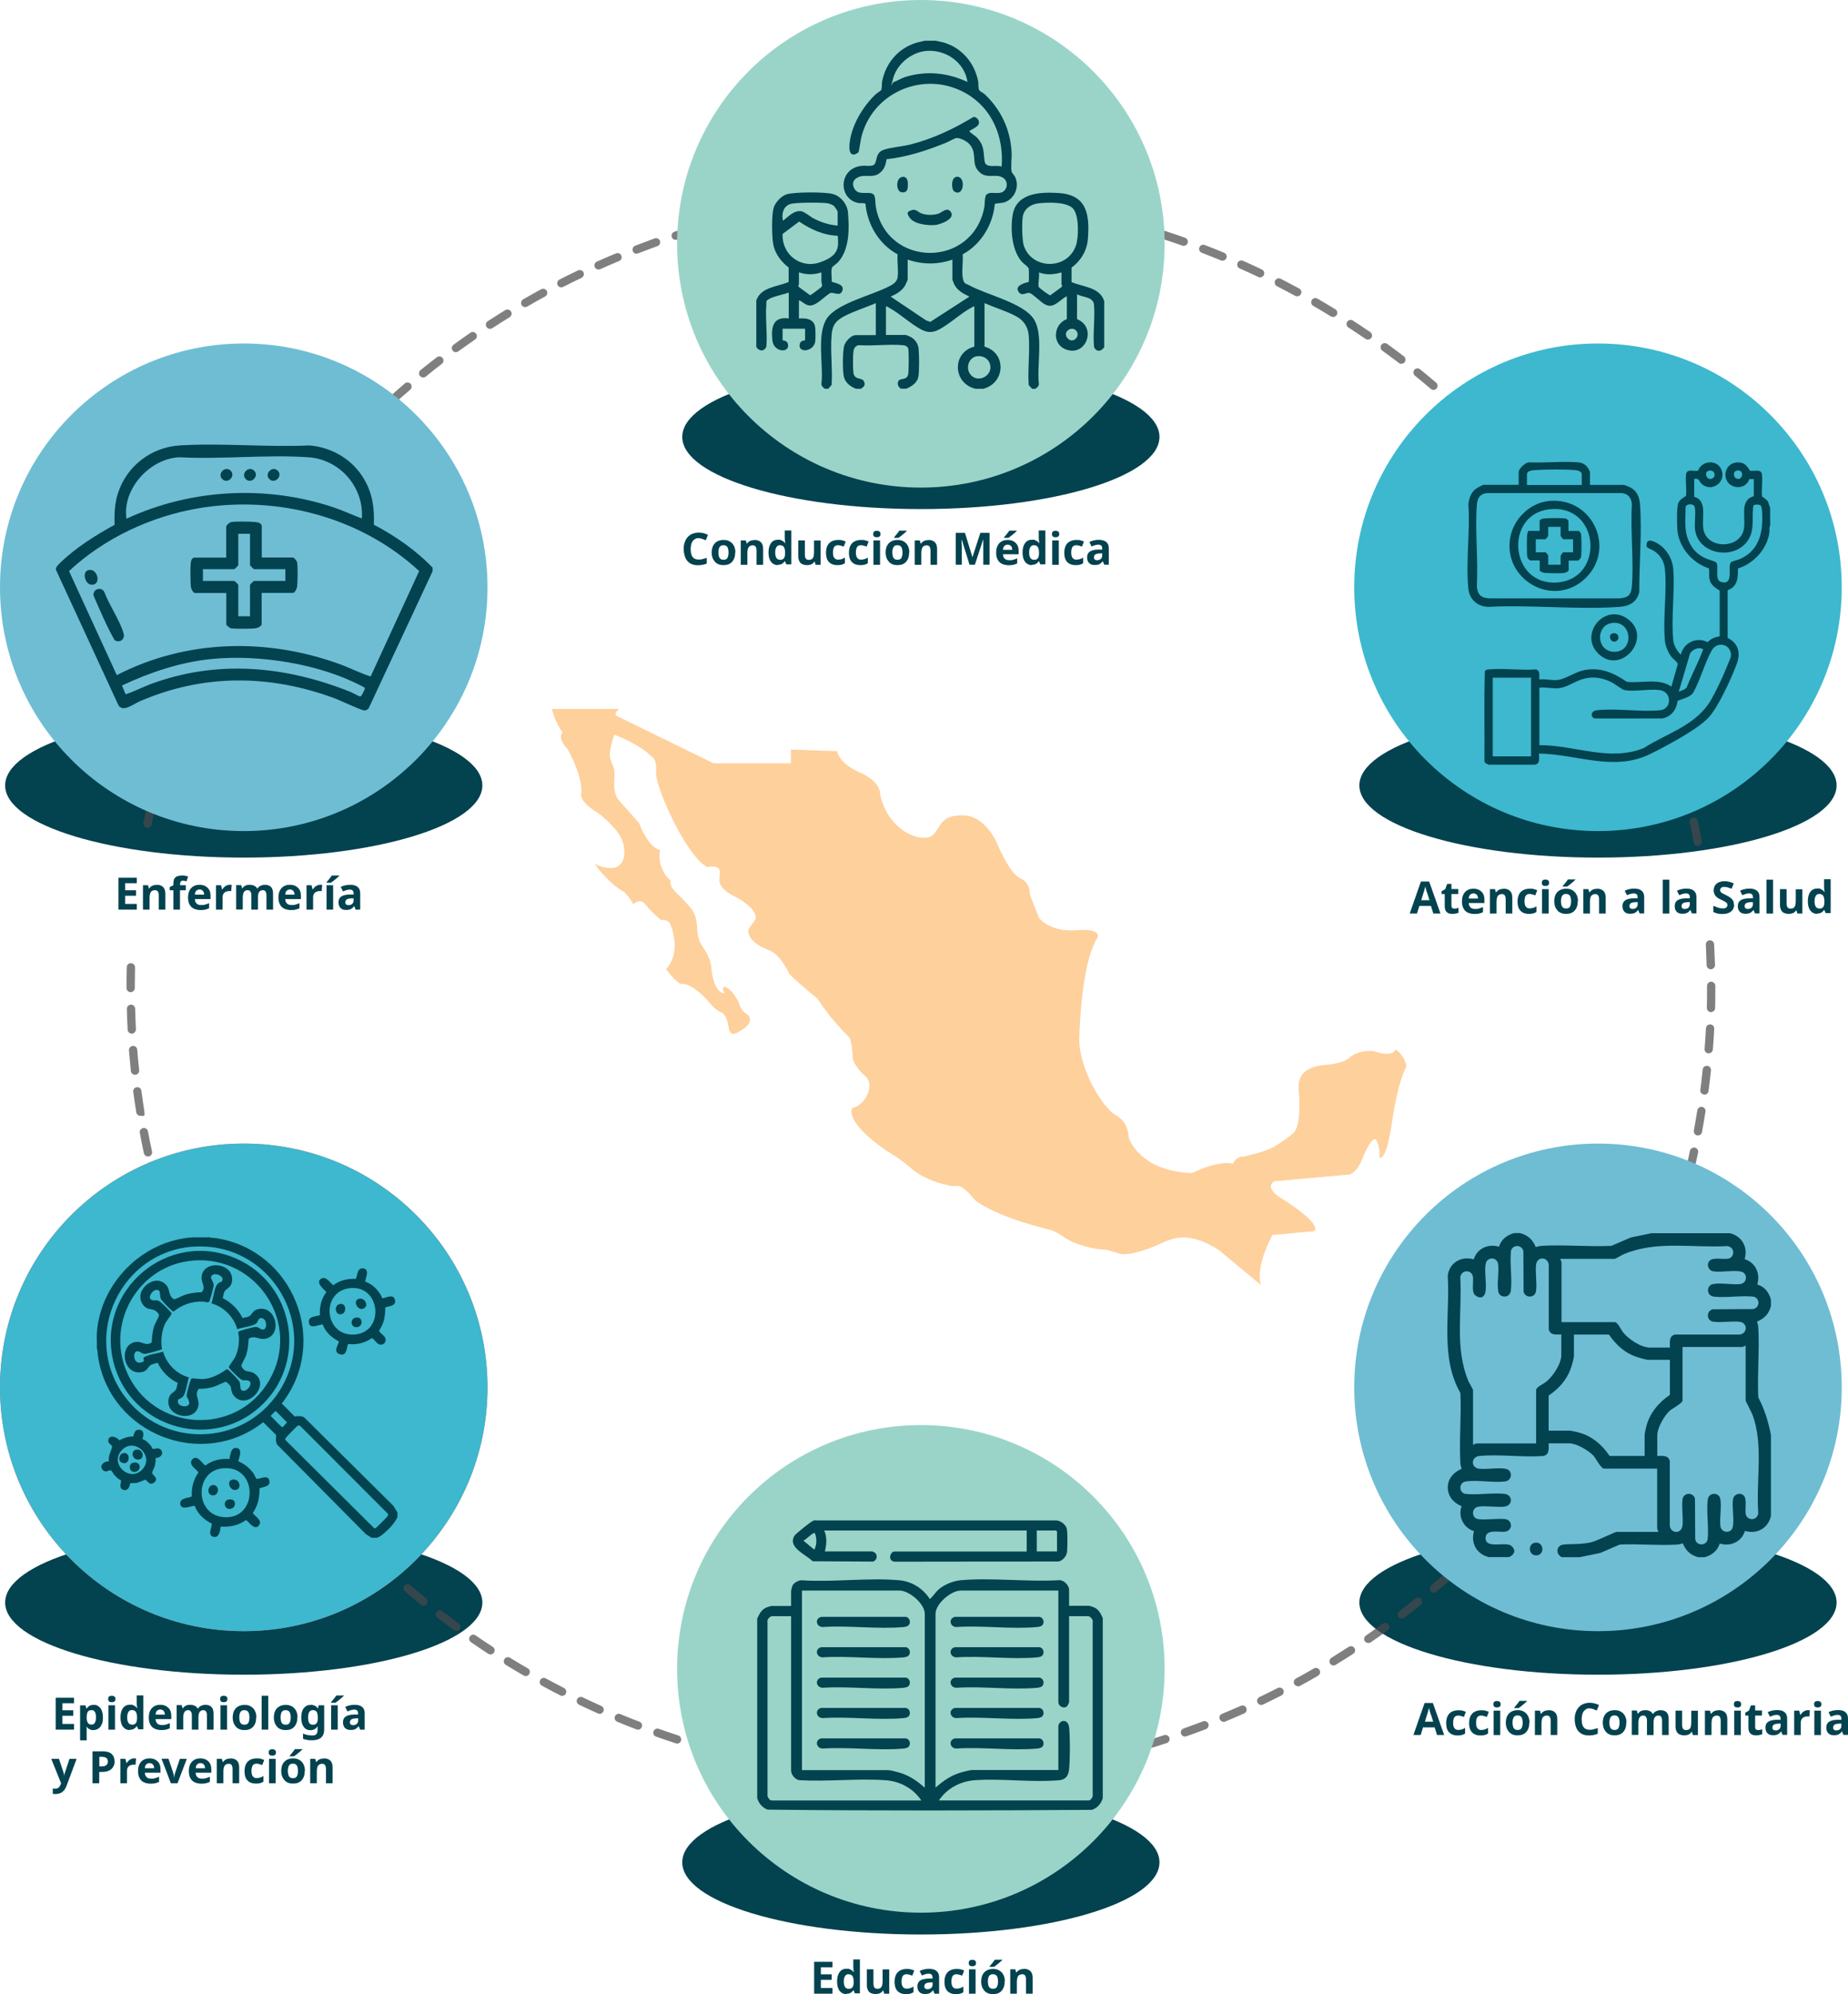 <?xml version="1.0" encoding="UTF-8"?>
<svg xmlns="http://www.w3.org/2000/svg" xmlns:xlink="http://www.w3.org/1999/xlink" version="1.1" viewBox="0 0 1652 1782.3">
  <defs>
    <style>
      .cls-1 {
        fill: none;
      }

      .cls-2 {
        fill: #6ebdd3;
      }

      .cls-3 {
        fill: #03424f;
      }

      .cls-4 {
        fill: #4a494a;
        mix-blend-mode: multiply;
        opacity: .7;
      }

      .cls-4, .cls-5 {
        isolation: isolate;
      }

      .cls-6 {
        fill: #3db8ce;
      }

      .cls-7 {
        fill: #f15a57;
      }

      .cls-8 {
        fill: #9ad4c8;
      }

      .cls-9 {
        fill: #fed09c;
      }

      .cls-10 {
        clip-path: url(#clippath);
      }
    </style>
    <clipPath id="clippath">
      <rect class="cls-1" x="49.1" y="347.5" width="337.6" height="337.6"/>
    </clipPath>
  </defs>
  <!-- Generator: Adobe Illustrator 28.7.1, SVG Export Plug-In . SVG Version: 1.2.0 Build 142)  -->
  <g>
    <g id="Capa_1">
      <g class="cls-5">
        <g id="Layer_1">
          <g>
            <path class="cls-3" d="M624.6,480.9c-1.1,0-2.2.2-3,.7-.9.5-1.6,1.1-2.3,1.9-.6.8-1.1,1.9-1.4,3.1-.3,1.2-.5,2.5-.5,4s.2,3.7.7,5.2c.5,1.4,1.3,2.5,2.3,3.2s2.4,1.1,4.1,1.1,2.3,0,3.5-.4c1.2-.3,2.4-.6,3.8-1.1v5.1c-1.2.5-2.5.9-3.7,1.1-1.2.2-2.6.4-4.1.4-2.9,0-5.3-.6-7.2-1.8-1.9-1.2-3.3-2.9-4.2-5.1-.9-2.2-1.4-4.8-1.4-7.7s.3-4.1.9-5.9c.6-1.8,1.4-3.3,2.6-4.6,1.1-1.3,2.5-2.3,4.2-3s3.6-1.1,5.7-1.1,2.8.2,4.2.5c1.4.4,2.8.8,4.1,1.5l-2,4.9c-1.1-.5-2.1-.9-3.2-1.3-1.1-.4-2.1-.6-3.2-.6h0Z"/>
            <path class="cls-3" d="M657.2,493.8c0,1.8-.2,3.4-.7,4.8-.5,1.4-1.2,2.6-2.1,3.6s-2,1.7-3.3,2.2-2.8.7-4.4.7-2.9-.2-4.2-.7c-1.3-.5-2.4-1.2-3.3-2.2s-1.7-2.2-2.2-3.6c-.5-1.4-.8-3-.8-4.8s.4-4.5,1.3-6.1c.9-1.7,2.1-2.9,3.7-3.8,1.6-.9,3.5-1.3,5.7-1.3s3.9.4,5.4,1.3c1.6.9,2.8,2.1,3.7,3.8.9,1.7,1.4,3.7,1.4,6.1h-.2ZM642.2,493.8c0,1.4.2,2.6.5,3.6s.8,1.7,1.5,2.2,1.5.7,2.6.7,1.9-.2,2.6-.7,1.1-1.2,1.4-2.2.5-2.2.5-3.6-.2-2.6-.5-3.6-.8-1.7-1.5-2.2-1.5-.7-2.6-.7c-1.6,0-2.7.5-3.4,1.6-.7,1.1-1.1,2.7-1.1,4.8h0Z"/>
            <path class="cls-3" d="M674.5,482.6c2.3,0,4.2.6,5.6,1.9s2.1,3.3,2.1,6.1v14.2h-5.9v-12.7c0-1.6-.3-2.7-.8-3.5-.6-.8-1.4-1.2-2.7-1.2s-3,.6-3.7,1.9c-.7,1.2-1,3-1,5.3v10.2h-5.9v-21.8h4.5l.8,2.8h.3c.5-.7,1.1-1.3,1.8-1.8.7-.5,1.5-.8,2.3-1,.9-.2,1.7-.3,2.6-.3h0Z"/>
            <path class="cls-3" d="M695.2,505.1c-2.4,0-4.4-1-5.9-2.9s-2.3-4.7-2.3-8.4.8-6.5,2.3-8.5,3.6-2.9,6.1-2.9,2,0,2.8.4c.8.3,1.5.7,2.1,1.1s1.1,1,1.5,1.6h.2c0-.4-.2-1-.3-1.9,0-.8-.2-1.6-.2-2.5v-7h5.9v30.3h-4.5l-1.2-2.8h-.2c-.4.6-.8,1.1-1.4,1.6s-1.2.9-2,1.2-1.7.4-2.8.4v.3ZM697.3,500.4c1.6,0,2.8-.5,3.5-1.5s1-2.4,1-4.4v-.6c0-2.1-.3-3.7-1-4.9-.7-1.1-1.9-1.7-3.6-1.7s-2.3.6-3.1,1.7-1.1,2.8-1.1,4.9.4,3.7,1.1,4.8,1.8,1.6,3.2,1.6h0Z"/>
            <path class="cls-3" d="M733.6,483v21.8h-4.5l-.8-2.8h-.3c-.5.7-1,1.3-1.7,1.8s-1.5.8-2.3,1-1.7.3-2.6.3c-1.5,0-2.9-.3-4.1-.8s-2.1-1.4-2.7-2.6c-.6-1.2-1-2.7-1-4.5v-14.2h5.9v12.7c0,1.5.3,2.7.8,3.5s1.4,1.2,2.7,1.2,2.2-.3,2.9-.8c.7-.6,1.2-1.4,1.4-2.4.3-1.1.4-2.4.4-3.9v-10.2h5.9,0Z"/>
            <path class="cls-3" d="M748.6,505.1c-2.2,0-4-.4-5.5-1.2s-2.7-2-3.5-3.6-1.2-3.8-1.2-6.3.5-4.8,1.4-6.5,2.2-2.9,3.8-3.7c1.6-.8,3.5-1.2,5.6-1.2s2.8,0,3.9.4c1.1.3,2.1.6,2.9,1l-1.8,4.6c-.9-.4-1.8-.7-2.6-.9s-1.6-.4-2.4-.4-1.9.2-2.6.7-1.2,1.2-1.5,2.2-.5,2.2-.5,3.6.2,2.6.5,3.6c.4.9.9,1.6,1.6,2.1s1.5.7,2.5.7,2.4-.2,3.3-.5c1-.3,1.9-.8,2.8-1.4v5.1c-.9.6-1.9,1-2.9,1.3s-2.3.4-3.8.4h0Z"/>
            <path class="cls-3" d="M769.1,505.1c-2.2,0-4-.4-5.5-1.2s-2.7-2-3.5-3.6-1.2-3.8-1.2-6.3.5-4.8,1.4-6.5,2.2-2.9,3.8-3.7c1.6-.8,3.5-1.2,5.6-1.2s2.8,0,3.9.4c1.1.3,2.1.6,2.9,1l-1.8,4.6c-.9-.4-1.8-.7-2.6-.9-.8-.2-1.6-.4-2.4-.4s-1.9.2-2.6.7-1.2,1.2-1.5,2.2-.5,2.2-.5,3.6.2,2.6.5,3.6c.4.9.9,1.6,1.6,2.1s1.5.7,2.5.7,2.4-.2,3.3-.5c1-.3,1.9-.8,2.8-1.4v5.1c-.9.6-1.9,1-2.9,1.3s-2.3.4-3.8.4h0Z"/>
            <path class="cls-3" d="M783.8,474.4c.9,0,1.6.2,2.3.6.6.4,1,1.2,1,2.3s-.3,1.8-1,2.3c-.6.4-1.4.6-2.3.6s-1.7-.2-2.3-.6c-.6-.4-.9-1.2-.9-2.3s.3-1.9.9-2.3c.6-.4,1.4-.6,2.3-.6ZM786.7,483v21.8h-5.9v-21.8h5.9Z"/>
            <path class="cls-3" d="M812.7,493.8c0,1.8-.2,3.4-.7,4.8-.5,1.4-1.2,2.6-2.1,3.6s-2,1.7-3.3,2.2-2.8.7-4.4.7-2.9-.2-4.2-.7c-1.3-.5-2.4-1.2-3.3-2.2s-1.7-2.2-2.2-3.6c-.5-1.4-.8-3-.8-4.8s.4-4.5,1.3-6.1c.9-1.7,2.1-2.9,3.7-3.8,1.6-.9,3.5-1.3,5.7-1.3s3.9.4,5.4,1.3c1.6.9,2.8,2.1,3.7,3.8.9,1.7,1.4,3.7,1.4,6.1h-.2ZM797.7,493.8c0,1.4.2,2.6.5,3.6s.8,1.7,1.5,2.2,1.5.7,2.6.7,1.9-.2,2.6-.7,1.1-1.2,1.4-2.2.5-2.2.5-3.6-.2-2.6-.5-3.6-.8-1.7-1.5-2.2-1.5-.7-2.6-.7c-1.6,0-2.7.5-3.4,1.6-.7,1.1-1.1,2.7-1.1,4.8h0ZM810.6,474.6c-.4.4-.9.8-1.5,1.4-.6.5-1.3,1.1-2,1.7-.7.6-1.4,1.1-2.1,1.7-.7.5-1.3,1-1.8,1.3h-3.9v-.5c.4-.5.9-1.1,1.5-1.8s1.1-1.4,1.7-2.1c.6-.7,1-1.4,1.4-2h6.7v.4h0Z"/>
            <path class="cls-3" d="M830,482.6c2.3,0,4.2.6,5.6,1.9s2.1,3.3,2.1,6.1v14.2h-5.9v-12.7c0-1.6-.3-2.7-.8-3.5-.6-.8-1.4-1.2-2.7-1.2s-3,.6-3.7,1.9c-.7,1.2-1,3-1,5.3v10.2h-5.9v-21.8h4.5l.8,2.8h.3c.5-.7,1.1-1.3,1.8-1.8.7-.5,1.5-.8,2.3-1,.9-.2,1.7-.3,2.6-.3h0Z"/>
            <path class="cls-3" d="M866.7,504.7l-6.9-22.3h-.2c0,.5,0,1.3,0,2.4,0,1.1,0,2.2.2,3.4v16.5h-5.4v-28.5h8.2l6.7,21.8h0l7.1-21.8h8.2v28.5h-5.6v-16.6c0-1.2,0-2.3,0-3.3v-2.4h-.2l-7.3,22.3h-5.5.4Z"/>
            <path class="cls-3" d="M900.8,482.6c2,0,3.8.4,5.2,1.2,1.4.8,2.6,1.9,3.4,3.3.8,1.5,1.2,3.3,1.2,5.4v2.9h-14c0,1.7.6,3,1.5,3.9s2.3,1.4,3.9,1.4,2.7,0,3.8-.4c1.1-.3,2.3-.7,3.5-1.3v4.6c-1.1.5-2.2.9-3.4,1.2-1.2.3-2.6.4-4.3.4s-4.1-.4-5.8-1.2c-1.7-.8-3-2-3.9-3.7s-1.4-3.7-1.4-6.2.4-4.7,1.3-6.4,2.1-3,3.6-3.8c1.5-.9,3.3-1.3,5.4-1.3h0ZM900.8,486.8c-1.1,0-2.1.4-2.9,1.1-.8.7-1.2,1.9-1.3,3.5h8.3c0-.9-.2-1.7-.5-2.4s-.8-1.2-1.4-1.6c-.6-.4-1.4-.6-2.3-.6h.1ZM908.9,474.6c-.4.4-.9.8-1.5,1.4-.6.5-1.3,1.1-2,1.7s-1.4,1.1-2.1,1.7c-.7.5-1.3,1-1.8,1.3h-3.9v-.5c.4-.5.9-1.1,1.5-1.8s1.1-1.4,1.7-2.1c.6-.7,1-1.4,1.4-2h6.7v.4h0Z"/>
            <path class="cls-3" d="M922.3,505.1c-2.4,0-4.4-1-5.9-2.9s-2.3-4.7-2.3-8.4.8-6.5,2.3-8.5,3.6-2.9,6.1-2.9,2,0,2.8.4c.8.3,1.5.7,2.1,1.1s1.1,1,1.5,1.6h.2c0-.4-.2-1-.3-1.9,0-.8-.2-1.6-.2-2.5v-7h5.9v30.3h-4.5l-1.2-2.8h-.2c-.4.6-.8,1.1-1.4,1.6s-1.2.9-2,1.2-1.7.4-2.8.4v.3ZM924.3,500.4c1.6,0,2.8-.5,3.5-1.5s1-2.4,1-4.4v-.6c0-2.1-.3-3.7-1-4.9-.7-1.1-1.9-1.7-3.6-1.7s-2.3.6-3.1,1.7-1.1,2.8-1.1,4.9.4,3.7,1.1,4.8,1.8,1.6,3.2,1.6h0Z"/>
            <path class="cls-3" d="M943.6,474.4c.9,0,1.6.2,2.3.6.6.4,1,1.2,1,2.3s-.3,1.8-1,2.3c-.6.4-1.4.6-2.3.6s-1.7-.2-2.3-.6c-.6-.4-.9-1.2-.9-2.3s.3-1.9.9-2.3c.6-.4,1.4-.6,2.3-.6ZM946.5,483v21.8h-5.9v-21.8h5.9Z"/>
            <path class="cls-3" d="M961.6,505.1c-2.2,0-4-.4-5.5-1.2s-2.7-2-3.5-3.6-1.2-3.8-1.2-6.3.5-4.8,1.4-6.5,2.2-2.9,3.8-3.7c1.6-.8,3.5-1.2,5.6-1.2s2.8,0,3.9.4c1.1.3,2.1.6,2.9,1l-1.8,4.6c-.9-.4-1.8-.7-2.6-.9s-1.6-.4-2.4-.4-1.9.2-2.6.7-1.2,1.2-1.5,2.2-.5,2.2-.5,3.6.2,2.6.5,3.6c.4.9.9,1.6,1.6,2.1s1.5.7,2.5.7,2.4-.2,3.3-.5c1-.3,1.9-.8,2.8-1.4v5.1c-.9.6-1.9,1-2.9,1.3s-2.3.4-3.8.4h0Z"/>
            <path class="cls-3" d="M982.2,482.5c2.9,0,5.2.6,6.7,1.9,1.6,1.3,2.3,3.2,2.3,5.8v14.5h-4.1l-1.2-3h-.2c-.6.8-1.2,1.4-1.9,1.9-.7.5-1.4.9-2.2,1.1-.8.2-1.9.3-3.1.3s-2.4-.2-3.4-.7-1.8-1.2-2.4-2.3c-.6-1-.9-2.3-.9-3.9,0-2.3.8-4,2.4-5.1s4.1-1.7,7.3-1.8h3.8v-1.1c0-1.1-.3-2-.9-2.5s-1.4-.8-2.5-.8-2.1.2-3.1.5-2,.7-3,1.1l-2-4c1.2-.6,2.5-1.1,3.9-1.4,1.4-.3,2.9-.5,4.4-.5h0ZM983,494.7c-1.9,0-3.2.4-4,1-.7.6-1.1,1.5-1.1,2.5s.3,1.5.8,1.9,1.2.6,2.1.6c1.3,0,2.4-.4,3.2-1.1.9-.8,1.3-1.8,1.3-3.2v-1.8h-2.3Z"/>
          </g>
          <g>
            <path class="cls-3" d="M1281.3,816.5l-2.1-6.8h-10.4l-2.1,6.8h-6.5l10-28.6h7.4l10.1,28.6h-6.5.1ZM1275.7,798c-.1-.5-.3-1-.5-1.7s-.4-1.4-.6-2.1c-.2-.7-.4-1.3-.5-1.9-.1.5-.3,1.2-.5,2s-.4,1.5-.6,2.2c-.2.7-.4,1.2-.5,1.5l-2,6.6h7.4l-2.1-6.6h0Z"/>
            <path class="cls-3" d="M1300.1,812.1c.7,0,1.3,0,1.9-.2s1.2-.3,1.8-.5v4.4c-.6.3-1.4.5-2.4.7-.9.2-2,.3-3.1.3s-2.5-.2-3.5-.6-1.8-1.2-2.4-2.2c-.6-1-.9-2.5-.9-4.4v-10.5h-2.8v-2.5l3.3-2,1.7-4.6h3.8v4.6h6.1v4.5h-6.1v10.5c0,.8.2,1.4.7,1.9.5.4,1.1.6,1.9.6h0Z"/>
            <path class="cls-3" d="M1317.2,794.3c2,0,3.8.4,5.2,1.2,1.4.8,2.6,1.9,3.4,3.3.8,1.5,1.2,3.3,1.2,5.4v2.9h-14c0,1.7.6,3,1.5,3.9s2.3,1.4,3.9,1.4,2.7,0,3.8-.4,2.3-.7,3.5-1.3v4.6c-1.1.5-2.2.9-3.4,1.2-1.2.3-2.6.4-4.3.4s-4.1-.4-5.8-1.2c-1.7-.8-3-2-3.9-3.7s-1.4-3.7-1.4-6.2.4-4.7,1.3-6.4,2.1-3,3.6-3.8c1.5-.9,3.3-1.3,5.4-1.3ZM1317.2,798.5c-1.1,0-2.1.4-2.9,1.1-.8.7-1.2,1.9-1.3,3.5h8.3c0-.9-.2-1.7-.5-2.4-.3-.7-.8-1.2-1.4-1.6-.6-.4-1.4-.6-2.3-.6h0Z"/>
            <path class="cls-3" d="M1344.2,794.3c2.3,0,4.2.6,5.6,1.9s2.1,3.3,2.1,6.1v14.2h-5.9v-12.7c0-1.6-.3-2.7-.8-3.5-.6-.8-1.4-1.2-2.7-1.2s-3,.6-3.7,1.9c-.7,1.2-1,3-1,5.3v10.2h-5.9v-21.8h4.5l.8,2.8h.3c.5-.7,1.1-1.3,1.8-1.8s1.5-.8,2.3-1c.9-.2,1.7-.3,2.6-.3h0Z"/>
            <path class="cls-3" d="M1366.8,816.8c-2.2,0-4-.4-5.5-1.2-1.5-.8-2.7-2-3.5-3.6s-1.2-3.8-1.2-6.3.5-4.8,1.4-6.5,2.2-2.9,3.8-3.7c1.6-.8,3.5-1.2,5.6-1.2s2.8,0,3.9.4c1.1.3,2.1.6,2.9,1l-1.8,4.6c-.9-.4-1.8-.7-2.6-.9s-1.6-.4-2.4-.4-1.9.2-2.6.7c-.7.5-1.2,1.2-1.5,2.2s-.5,2.2-.5,3.6.2,2.6.5,3.6c.4.9.9,1.6,1.6,2.1s1.5.7,2.5.7,2.4-.2,3.3-.5c1-.3,1.9-.8,2.8-1.4v5.1c-.9.6-1.9,1-2.9,1.3s-2.3.4-3.8.4h0Z"/>
            <path class="cls-3" d="M1381.5,786.1c.9,0,1.6.2,2.3.6.6.4,1,1.2,1,2.3s-.3,1.8-1,2.3c-.6.4-1.4.6-2.3.6s-1.7-.2-2.3-.6-.9-1.2-.9-2.3.3-1.9.9-2.3c.6-.4,1.4-.6,2.3-.6ZM1384.4,794.7v21.8h-5.9v-21.8h5.9Z"/>
            <path class="cls-3" d="M1410.4,805.5c0,1.8-.2,3.4-.7,4.8s-1.2,2.6-2.1,3.6c-.9,1-2,1.7-3.3,2.2s-2.8.7-4.4.7-2.9-.2-4.2-.7-2.4-1.2-3.3-2.2c-.9-1-1.7-2.2-2.2-3.6s-.8-3-.8-4.8.4-4.5,1.3-6.1c.9-1.7,2.1-2.9,3.7-3.8,1.6-.9,3.5-1.3,5.7-1.3s3.9.4,5.4,1.3c1.6.9,2.8,2.1,3.7,3.8.9,1.7,1.4,3.7,1.4,6.1h-.2ZM1395.4,805.5c0,1.4.2,2.6.5,3.6s.8,1.7,1.5,2.2,1.5.7,2.6.7,1.9-.2,2.6-.7c.7-.5,1.1-1.2,1.4-2.2.3-1,.5-2.2.5-3.6s-.2-2.6-.5-3.6-.8-1.7-1.5-2.2-1.5-.7-2.6-.7c-1.6,0-2.7.5-3.4,1.6s-1.1,2.7-1.1,4.8h0ZM1408.3,786.3c-.4.4-.9.8-1.5,1.4-.6.5-1.3,1.1-2,1.7s-1.4,1.1-2.1,1.7c-.7.5-1.3,1-1.8,1.3h-3.9v-.5c.4-.5.9-1.1,1.5-1.8.6-.7,1.1-1.4,1.7-2.1.6-.7,1-1.4,1.4-2h6.7v.4h0Z"/>
            <path class="cls-3" d="M1427.7,794.3c2.3,0,4.2.6,5.6,1.9,1.4,1.3,2.1,3.3,2.1,6.1v14.2h-5.9v-12.7c0-1.6-.3-2.7-.8-3.5-.6-.8-1.4-1.2-2.7-1.2s-3,.6-3.7,1.9c-.7,1.2-1,3-1,5.3v10.2h-5.9v-21.8h4.5l.8,2.8h.3c.5-.7,1.1-1.3,1.8-1.8s1.5-.8,2.3-1c.9-.2,1.7-.3,2.6-.3h0Z"/>
            <path class="cls-3" d="M1460.8,794.2c2.9,0,5.2.6,6.7,1.9,1.6,1.3,2.3,3.2,2.3,5.8v14.5h-4.1l-1.2-3h-.2c-.6.8-1.2,1.4-1.9,1.9s-1.4.9-2.2,1.1-1.9.3-3.1.3-2.4-.2-3.4-.7-1.8-1.2-2.4-2.3c-.6-1-.9-2.3-.9-3.9,0-2.3.8-4,2.4-5.1,1.6-1.1,4.1-1.7,7.3-1.8h3.8v-1.1c0-1.1-.3-2-.9-2.5-.6-.5-1.4-.8-2.5-.8s-2.1.2-3.1.5-2,.7-3,1.1l-2-4c1.2-.6,2.5-1.1,3.9-1.4s2.9-.5,4.4-.5h0ZM1461.7,806.4c-1.9,0-3.2.4-4,1-.7.6-1.1,1.5-1.1,2.5s.3,1.5.8,1.9,1.2.6,2.1.6c1.3,0,2.4-.4,3.2-1.1.9-.8,1.3-1.8,1.3-3.2v-1.8h-2.3Z"/>
            <path class="cls-3" d="M1492.3,816.5h-5.9v-30.3h5.9v30.3Z"/>
            <path class="cls-3" d="M1507.5,794.2c2.9,0,5.2.6,6.7,1.9,1.6,1.3,2.3,3.2,2.3,5.8v14.5h-4.1l-1.2-3h-.2c-.6.8-1.2,1.4-1.9,1.9s-1.4.9-2.2,1.1-1.9.3-3.1.3-2.4-.2-3.4-.7-1.8-1.2-2.4-2.3c-.6-1-.9-2.3-.9-3.9,0-2.3.8-4,2.4-5.1,1.6-1.1,4.1-1.7,7.3-1.8h3.8v-1.1c0-1.1-.3-2-.9-2.5-.6-.5-1.4-.8-2.5-.8s-2.1.2-3.1.5-2,.7-3,1.1l-2-4c1.2-.6,2.5-1.1,3.9-1.4s2.9-.5,4.4-.5h0ZM1508.3,806.4c-1.9,0-3.2.4-4,1-.7.6-1.1,1.5-1.1,2.5s.3,1.5.8,1.9,1.2.6,2.1.6c1.3,0,2.4-.4,3.2-1.1.9-.8,1.3-1.8,1.3-3.2v-1.8h-2.3Z"/>
            <path class="cls-3" d="M1550.2,808.6c0,1.7-.4,3.1-1.2,4.4-.8,1.2-2,2.2-3.6,2.9-1.6.7-3.4,1-5.7,1s-1.9,0-2.9-.2c-.9,0-1.8-.3-2.7-.6-.9-.3-1.7-.6-2.5-.9v-5.6c1.4.6,2.8,1.1,4.2,1.6s2.9.7,4.3.7,1.8,0,2.4-.4c.6-.3,1-.6,1.3-1.1s.4-1,.4-1.6-.2-1.3-.7-1.8-1.2-1-2-1.4l-2.8-1.4c-.7-.3-1.4-.7-2.2-1.1s-1.5-1-2.2-1.6c-.7-.7-1.3-1.4-1.7-2.4s-.7-2-.7-3.3.4-3.2,1.2-4.4c.8-1.2,1.9-2.1,3.3-2.8,1.4-.6,3.2-1,5.1-1s2.9.2,4.2.5,2.7.8,4.2,1.5l-2,4.7c-1.3-.5-2.5-.9-3.5-1.2-1-.3-2.1-.4-3.2-.4s-1.4,0-1.9.4c-.5.2-.9.6-1.2,1s-.4.9-.4,1.5.2,1.2.6,1.7c.4.5,1,.9,1.8,1.3l3,1.5c1.5.7,2.7,1.4,3.7,2.2,1,.7,1.8,1.6,2.4,2.6.6,1,.8,2.3.8,3.7h.2Z"/>
            <path class="cls-3" d="M1563.9,794.2c2.9,0,5.2.6,6.7,1.9,1.6,1.3,2.3,3.2,2.3,5.8v14.5h-4.1l-1.2-3h-.2c-.6.8-1.2,1.4-1.9,1.9s-1.4.9-2.2,1.1-1.9.3-3.1.3-2.4-.2-3.4-.7-1.8-1.2-2.4-2.3c-.6-1-.9-2.3-.9-3.9,0-2.3.8-4,2.4-5.1,1.6-1.1,4.1-1.7,7.3-1.8h3.8v-1.1c0-1.1-.3-2-.9-2.5-.6-.5-1.4-.8-2.5-.8s-2.1.2-3.1.5-2,.7-3,1.1l-2-4c1.2-.6,2.5-1.1,3.9-1.4s2.9-.5,4.4-.5h0ZM1564.7,806.4c-1.9,0-3.2.4-4,1-.7.6-1.1,1.5-1.1,2.5s.3,1.5.8,1.9,1.2.6,2.1.6c1.3,0,2.4-.4,3.2-1.1.9-.8,1.3-1.8,1.3-3.2v-1.8h-2.3Z"/>
            <path class="cls-3" d="M1585,816.5h-5.9v-30.3h5.9v30.3Z"/>
            <path class="cls-3" d="M1611.2,794.7v21.8h-4.5l-.8-2.8h-.3c-.5.7-1,1.3-1.7,1.8s-1.5.8-2.3,1-1.7.3-2.6.3c-1.5,0-2.9-.3-4.1-.8s-2.1-1.4-2.7-2.6c-.6-1.2-1-2.7-1-4.5v-14.2h5.9v12.7c0,1.5.3,2.7.8,3.5s1.4,1.2,2.7,1.2,2.2-.3,2.9-.8c.7-.6,1.2-1.4,1.4-2.4.3-1.1.4-2.4.4-3.9v-10.2h5.9Z"/>
            <path class="cls-3" d="M1624.3,816.8c-2.4,0-4.4-1-5.9-2.9s-2.3-4.7-2.3-8.4.8-6.5,2.3-8.5c1.5-1.9,3.6-2.9,6.1-2.9s2,0,2.8.4,1.5.7,2.1,1.1c.6.5,1.1,1,1.5,1.6h.2c0-.4-.2-1-.3-1.9-.1-.8-.2-1.6-.2-2.5v-7h5.9v30.3h-4.5l-1.2-2.8h-.2c-.4.6-.8,1.1-1.4,1.6-.6.5-1.2.9-2,1.2-.8.3-1.7.4-2.8.4v.3ZM1626.4,812.1c1.6,0,2.8-.5,3.5-1.5s1-2.4,1-4.4v-.6c0-2.1-.3-3.7-1-4.9-.7-1.1-1.9-1.7-3.6-1.7s-2.3.6-3.1,1.7c-.7,1.1-1.1,2.8-1.1,4.9s.4,3.7,1.1,4.8c.7,1.1,1.8,1.6,3.1,1.6h.1Z"/>
          </g>
          <g>
            <path class="cls-3" d="M1284.6,1550.7l-2.1-6.8h-10.4l-2.1,6.8h-6.5l10-28.6h7.4l10.1,28.6h-6.5.1ZM1279,1532.2c-.1-.5-.3-1-.5-1.7s-.4-1.4-.6-2.1c-.2-.7-.4-1.3-.5-1.9-.1.5-.3,1.2-.5,2s-.4,1.5-.6,2.2c-.2.7-.4,1.2-.5,1.5l-2,6.6h7.4l-2.1-6.6h0Z"/>
            <path class="cls-3" d="M1303,1551.1c-2.2,0-4-.4-5.5-1.2-1.5-.8-2.7-2-3.5-3.6s-1.2-3.8-1.2-6.3.5-4.8,1.4-6.5,2.2-2.9,3.8-3.7c1.6-.8,3.5-1.2,5.6-1.2s2.8,0,3.9.4c1.1.3,2.1.6,2.9,1l-1.8,4.6c-.9-.4-1.8-.7-2.6-.9-.8-.2-1.6-.4-2.4-.4s-1.9.2-2.6.7-1.2,1.2-1.5,2.2-.5,2.2-.5,3.6.2,2.6.5,3.6c.4.9.9,1.6,1.6,2.1.7.5,1.5.7,2.5.7s2.4-.2,3.3-.5c1-.3,1.9-.8,2.8-1.4v5.1c-.9.6-1.9,1-2.9,1.3s-2.3.4-3.8.4h0Z"/>
            <path class="cls-3" d="M1323.5,1551.1c-2.2,0-4-.4-5.5-1.2-1.5-.8-2.7-2-3.5-3.6s-1.2-3.8-1.2-6.3.5-4.8,1.4-6.5,2.2-2.9,3.8-3.7c1.6-.8,3.5-1.2,5.6-1.2s2.8,0,3.9.4c1.1.3,2.1.6,2.9,1l-1.8,4.6c-.9-.4-1.8-.7-2.6-.9-.8-.2-1.6-.4-2.4-.4s-1.9.2-2.6.7-1.2,1.2-1.5,2.2-.5,2.2-.5,3.6.2,2.6.5,3.6c.4.9.9,1.6,1.6,2.1.7.5,1.5.7,2.5.7s2.4-.2,3.3-.5c1-.3,1.9-.8,2.8-1.4v5.1c-.9.6-1.9,1-2.9,1.3s-2.3.4-3.8.4h0Z"/>
            <path class="cls-3" d="M1338.2,1520.3c.9,0,1.6.2,2.3.6.6.4,1,1.2,1,2.3s-.3,1.8-1,2.3c-.6.4-1.4.6-2.3.6s-1.7-.2-2.3-.6-.9-1.2-.9-2.3.3-1.9.9-2.3c.6-.4,1.4-.6,2.3-.6ZM1341.1,1528.9v21.8h-5.9v-21.8h5.9Z"/>
            <path class="cls-3" d="M1367.1,1539.7c0,1.8-.2,3.4-.7,4.8s-1.2,2.6-2.1,3.6c-.9,1-2,1.7-3.3,2.2s-2.8.7-4.4.7-2.9-.2-4.2-.7-2.4-1.2-3.3-2.2c-.9-1-1.7-2.2-2.2-3.6s-.8-3-.8-4.8.4-4.5,1.3-6.1c.9-1.7,2.1-2.9,3.7-3.8,1.6-.9,3.5-1.3,5.7-1.3s3.9.4,5.4,1.3c1.6.9,2.8,2.1,3.7,3.8.9,1.7,1.4,3.7,1.4,6.1h-.2ZM1352.1,1539.7c0,1.4.2,2.6.5,3.6s.8,1.7,1.5,2.2,1.5.7,2.6.7,1.9-.2,2.6-.7,1.1-1.2,1.4-2.2c.3-1,.5-2.2.5-3.6s-.2-2.6-.5-3.6-.8-1.7-1.5-2.2-1.5-.7-2.6-.7c-1.6,0-2.7.5-3.4,1.6s-1.1,2.7-1.1,4.8h0ZM1365,1520.5c-.4.4-.9.8-1.5,1.4-.6.5-1.3,1.1-2,1.7s-1.4,1.1-2.1,1.7c-.7.5-1.3,1-1.8,1.3h-3.9v-.5c.4-.5.9-1.1,1.5-1.8.6-.7,1.1-1.4,1.7-2.1.6-.7,1-1.4,1.4-2h6.7v.4h0Z"/>
            <path class="cls-3" d="M1384.4,1528.5c2.3,0,4.2.6,5.6,1.9,1.4,1.3,2.1,3.3,2.1,6.1v14.2h-5.9v-12.7c0-1.6-.3-2.7-.8-3.5-.6-.8-1.4-1.2-2.7-1.2s-3,.6-3.7,1.9c-.7,1.2-1,3-1,5.3v10.2h-5.9v-21.8h4.5l.8,2.8h.3c.5-.7,1.1-1.3,1.8-1.8s1.5-.8,2.3-1c.9-.2,1.7-.3,2.6-.3h0Z"/>
            <path class="cls-3" d="M1421.1,1526.8c-1.1,0-2.2.2-3,.7-.9.5-1.6,1.1-2.3,1.9-.6.8-1.1,1.9-1.4,3.1-.3,1.2-.5,2.5-.5,4s.2,3.7.7,5.2c.5,1.4,1.3,2.5,2.3,3.2s2.4,1.1,4.1,1.1,2.3,0,3.5-.4,2.4-.6,3.8-1.1v5.1c-1.2.5-2.5.9-3.7,1.1s-2.6.4-4.1.4c-2.9,0-5.3-.6-7.2-1.8-1.9-1.2-3.3-2.9-4.2-5.1s-1.4-4.8-1.4-7.7.3-4.1.9-5.9c.6-1.8,1.4-3.3,2.6-4.6,1.1-1.3,2.5-2.3,4.2-3s3.6-1.1,5.7-1.1,2.8.2,4.2.5c1.4.4,2.8.8,4.1,1.5l-2,4.9c-1.1-.5-2.1-.9-3.2-1.3-1.1-.4-2.1-.6-3.2-.6h0Z"/>
            <path class="cls-3" d="M1453.8,1539.7c0,1.8-.2,3.4-.7,4.8s-1.2,2.6-2.1,3.6c-.9,1-2,1.7-3.3,2.2s-2.8.7-4.4.7-2.9-.2-4.2-.7-2.4-1.2-3.3-2.2c-.9-1-1.7-2.2-2.2-3.6s-.8-3-.8-4.8.4-4.5,1.3-6.1c.9-1.7,2.1-2.9,3.7-3.8,1.6-.9,3.5-1.3,5.7-1.3s3.9.4,5.4,1.3c1.6.9,2.8,2.1,3.7,3.8.9,1.7,1.4,3.7,1.4,6.1h-.2ZM1438.7,1539.7c0,1.4.2,2.6.5,3.6s.8,1.7,1.5,2.2,1.5.7,2.6.7,1.9-.2,2.6-.7,1.1-1.2,1.4-2.2c.3-1,.5-2.2.5-3.6s-.2-2.6-.5-3.6-.8-1.7-1.5-2.2-1.5-.7-2.6-.7c-1.6,0-2.7.5-3.4,1.6s-1.1,2.7-1.1,4.8h0Z"/>
            <path class="cls-3" d="M1484.2,1528.5c2.5,0,4.3.6,5.6,1.9s1.9,3.3,1.9,6.1v14.2h-5.9v-12.7c0-1.6-.3-2.7-.8-3.5s-1.4-1.2-2.5-1.2-2.7.6-3.3,1.7c-.7,1.1-1,2.7-1,4.8v10.9h-5.9v-12.7c0-1-.1-1.9-.4-2.6s-.6-1.2-1.1-1.6-1.1-.5-1.8-.5c-1.1,0-2,.3-2.6.8-.6.6-1.1,1.4-1.4,2.4s-.4,2.4-.4,3.9v10.2h-5.9v-21.8h4.5l.8,2.8h.3c.5-.7,1-1.3,1.7-1.8s1.4-.8,2.2-1,1.6-.3,2.5-.3c1.6,0,3,.3,4.1.8s2,1.3,2.6,2.4h.5c.7-1.1,1.6-1.9,2.8-2.4s2.4-.8,3.6-.8h-.1Z"/>
            <path class="cls-3" d="M1517.8,1528.9v21.8h-4.5l-.8-2.8h-.3c-.5.7-1,1.3-1.7,1.8s-1.5.8-2.3,1c-.9.2-1.7.3-2.6.3-1.5,0-2.9-.3-4.1-.8-1.2-.6-2.1-1.4-2.7-2.6-.6-1.2-1-2.7-1-4.5v-14.2h5.9v12.7c0,1.5.3,2.7.8,3.5.6.8,1.4,1.2,2.7,1.2s2.2-.3,2.9-.8c.7-.6,1.2-1.4,1.4-2.4s.4-2.4.4-3.9v-10.2h5.9Z"/>
            <path class="cls-3" d="M1536.4,1528.5c2.3,0,4.2.6,5.6,1.9s2.1,3.3,2.1,6.1v14.2h-5.9v-12.7c0-1.6-.3-2.7-.8-3.5-.6-.8-1.4-1.2-2.7-1.2s-3,.6-3.7,1.9c-.7,1.2-1,3-1,5.3v10.2h-5.9v-21.8h4.5l.8,2.8h.3c.5-.7,1.1-1.3,1.8-1.8s1.5-.8,2.3-1c.9-.2,1.7-.3,2.6-.3h0Z"/>
            <path class="cls-3" d="M1553.2,1520.3c.9,0,1.6.2,2.3.6.6.4,1,1.2,1,2.3s-.3,1.8-1,2.3c-.6.4-1.4.6-2.3.6s-1.7-.2-2.3-.6-.9-1.2-.9-2.3.3-1.9.9-2.3c.6-.4,1.4-.6,2.3-.6ZM1556.2,1528.9v21.8h-5.9v-21.8h5.9Z"/>
            <path class="cls-3" d="M1571.6,1546.3c.7,0,1.3,0,1.9-.2s1.2-.3,1.8-.5v4.4c-.6.3-1.4.5-2.4.7-.9.2-2,.3-3.1.3s-2.5-.2-3.5-.6-1.8-1.2-2.4-2.2c-.6-1-.9-2.5-.9-4.4v-10.5h-2.8v-2.5l3.3-2,1.7-4.6h3.8v4.6h6.1v4.5h-6.1v10.5c0,.8.2,1.4.7,1.9.5.4,1.1.6,1.9.6h0Z"/>
            <path class="cls-3" d="M1588.6,1528.4c2.9,0,5.2.6,6.7,1.9,1.6,1.3,2.3,3.2,2.3,5.8v14.5h-4.1l-1.2-3h-.2c-.6.8-1.2,1.4-1.9,1.9s-1.4.9-2.2,1.1-1.9.3-3.1.3-2.4-.2-3.4-.7-1.8-1.2-2.4-2.3c-.6-1-.9-2.3-.9-3.9,0-2.3.8-4,2.4-5.1,1.6-1.1,4.1-1.7,7.3-1.8h3.8v-1.1c0-1.1-.3-2-.9-2.5-.6-.5-1.4-.8-2.5-.8s-2.1.2-3.1.5-2,.7-3,1.1l-2-4c1.2-.6,2.5-1.1,3.9-1.4s2.9-.5,4.4-.5h0ZM1589.5,1540.6c-1.9,0-3.2.4-4,1-.7.6-1.1,1.5-1.1,2.5s.3,1.5.8,1.9,1.2.6,2.1.6c1.3,0,2.4-.4,3.2-1.1s1.3-1.8,1.3-3.2v-1.8h-2.3Z"/>
            <path class="cls-3" d="M1615.9,1528.5h1c.4,0,.7,0,1,0l-.4,5.6c-.2,0-.5,0-.8,0h-.9c-.8,0-1.5,0-2.2.3-.7.2-1.4.5-1.9.9-.6.4-1,1-1.4,1.7-.3.7-.5,1.6-.5,2.6v11.1h-5.9v-21.8h4.5l.9,3.7h.3c.4-.7,1-1.4,1.6-2s1.4-1.1,2.2-1.5,1.7-.6,2.7-.6h-.2Z"/>
            <path class="cls-3" d="M1624.9,1520.3c.9,0,1.6.2,2.3.6.6.4,1,1.2,1,2.3s-.3,1.8-1,2.3c-.6.4-1.4.6-2.3.6s-1.7-.2-2.3-.6-.9-1.2-.9-2.3.3-1.9.9-2.3c.6-.4,1.4-.6,2.3-.6ZM1627.8,1528.9v21.8h-5.9v-21.8h5.9Z"/>
            <path class="cls-3" d="M1643,1528.4c2.9,0,5.2.6,6.7,1.9,1.6,1.3,2.3,3.2,2.3,5.8v14.5h-4.1l-1.2-3h-.2c-.6.8-1.2,1.4-1.9,1.9s-1.4.9-2.2,1.1-1.9.3-3.1.3-2.4-.2-3.4-.7-1.8-1.2-2.4-2.3c-.6-1-.9-2.3-.9-3.9,0-2.3.8-4,2.4-5.1,1.6-1.1,4.1-1.7,7.3-1.8h3.8v-1.1c0-1.1-.3-2-.9-2.5-.6-.5-1.4-.8-2.5-.8s-2.1.2-3.1.5-2,.7-3,1.1l-2-4c1.2-.6,2.5-1.1,3.9-1.4s2.9-.5,4.4-.5h0ZM1643.8,1540.6c-1.9,0-3.2.4-4,1-.7.6-1.1,1.5-1.1,2.5s.3,1.5.8,1.9,1.2.6,2.1.6c1.3,0,2.4-.4,3.2-1.1.9-.8,1.3-1.8,1.3-3.2v-1.8h-2.3Z"/>
          </g>
          <g>
            <path class="cls-3" d="M744.2,1781.9h-16.4v-28.5h16.4v4.9h-10.4v6.3h9.7v4.9h-9.7v7.3h10.4v5h0Z"/>
            <path class="cls-3" d="M756.5,1782.3c-2.4,0-4.4-1-5.9-2.9s-2.3-4.7-2.3-8.4.8-6.5,2.3-8.5,3.6-2.9,6.1-2.9,2,.1,2.8.4c.8.3,1.5.7,2.1,1.1s1.1,1,1.5,1.6h.2c0-.4-.2-1-.3-1.9,0-.8-.2-1.6-.2-2.5v-7h5.9v30.3h-4.5l-1.2-2.8h-.2c-.4.6-.8,1.1-1.4,1.6s-1.2.9-2,1.2-1.7.4-2.8.4v.3ZM758.6,1777.6c1.6,0,2.8-.5,3.5-1.5s1-2.4,1-4.4v-.6c0-2.1-.3-3.7-1-4.9-.7-1.1-1.9-1.7-3.6-1.7s-2.3.6-3.1,1.7-1.1,2.8-1.1,4.9.4,3.7,1.1,4.8,1.8,1.6,3.2,1.6h0Z"/>
            <path class="cls-3" d="M794.9,1760.1v21.8h-4.5l-.8-2.8h-.3c-.5.7-1,1.3-1.7,1.8s-1.5.8-2.3,1-1.7.3-2.6.3c-1.5,0-2.9-.3-4.1-.8s-2.1-1.4-2.7-2.6c-.6-1.2-1-2.7-1-4.5v-14.2h5.9v12.7c0,1.5.3,2.7.8,3.5s1.4,1.2,2.7,1.2,2.2-.3,2.9-.8c.7-.6,1.2-1.4,1.4-2.4.3-1.1.4-2.4.4-3.9v-10.2h5.9,0Z"/>
            <path class="cls-3" d="M809.9,1782.3c-2.2,0-4-.4-5.5-1.2s-2.7-2-3.5-3.6-1.2-3.8-1.2-6.3.5-4.8,1.4-6.5,2.2-2.9,3.8-3.7c1.6-.8,3.5-1.2,5.6-1.2s2.8.1,3.9.4c1.1.3,2.1.6,2.9,1l-1.8,4.6c-.9-.4-1.8-.7-2.6-.9s-1.6-.4-2.4-.4-1.9.2-2.6.7-1.2,1.2-1.5,2.2-.5,2.2-.5,3.6.2,2.6.5,3.6c.4.9.9,1.6,1.6,2.1s1.5.7,2.5.7,2.4-.2,3.3-.5c1-.3,1.9-.8,2.8-1.4v5.1c-.9.6-1.9,1-2.9,1.3s-2.3.4-3.8.4h0Z"/>
            <path class="cls-3" d="M830.5,1759.7c2.9,0,5.2.6,6.7,1.9,1.6,1.3,2.3,3.2,2.3,5.8v14.5h-4.1l-1.2-3h-.2c-.6.8-1.2,1.4-1.9,1.9-.7.5-1.4.9-2.2,1.1-.8.2-1.9.3-3.1.3s-2.4-.2-3.4-.7-1.8-1.2-2.4-2.3c-.6-1-.9-2.3-.9-3.9,0-2.3.8-4,2.4-5.1s4.1-1.7,7.3-1.8h3.8v-1.1c0-1.1-.3-2-.9-2.5s-1.4-.8-2.5-.8-2.1.2-3.1.5-2,.7-3,1.1l-2-4c1.2-.6,2.5-1.1,3.9-1.4,1.4-.3,2.9-.5,4.4-.5h0ZM831.4,1771.9c-1.9,0-3.2.4-4,1-.7.6-1.1,1.5-1.1,2.5s.3,1.5.8,1.9,1.2.6,2.1.6c1.3,0,2.4-.4,3.2-1.1s1.3-1.8,1.3-3.2v-1.8h-2.3Z"/>
            <path class="cls-3" d="M854.5,1782.3c-2.2,0-4-.4-5.5-1.2s-2.7-2-3.5-3.6-1.2-3.8-1.2-6.3.5-4.8,1.4-6.5,2.2-2.9,3.8-3.7c1.6-.8,3.5-1.2,5.6-1.2s2.8.1,3.9.4c1.1.3,2.1.6,2.9,1l-1.8,4.6c-.9-.4-1.8-.7-2.6-.9-.8-.2-1.6-.4-2.4-.4s-1.9.2-2.6.7-1.2,1.2-1.5,2.2-.5,2.2-.5,3.6.2,2.6.5,3.6c.4.9.9,1.6,1.6,2.1s1.5.7,2.5.7,2.4-.2,3.3-.5c1-.3,1.9-.8,2.8-1.4v5.1c-.9.6-1.9,1-2.9,1.3s-2.3.4-3.8.4h0Z"/>
            <path class="cls-3" d="M869.2,1751.6c.9,0,1.6.2,2.3.6.6.4,1,1.2,1,2.3s-.3,1.8-1,2.3c-.6.4-1.4.6-2.3.6s-1.7-.2-2.3-.6c-.6-.4-.9-1.2-.9-2.3s.3-1.9.9-2.3c.6-.4,1.4-.6,2.3-.6ZM872.1,1760.1v21.8h-5.9v-21.8h5.9Z"/>
            <path class="cls-3" d="M898.1,1771c0,1.8-.2,3.4-.7,4.8-.5,1.4-1.2,2.6-2.1,3.6s-2,1.7-3.3,2.2-2.8.7-4.4.7-2.9-.2-4.2-.7c-1.3-.5-2.4-1.2-3.3-2.2s-1.7-2.2-2.2-3.6c-.5-1.4-.8-3-.8-4.8s.4-4.5,1.3-6.1c.9-1.7,2.1-2.9,3.7-3.8,1.6-.9,3.5-1.3,5.7-1.3s3.9.4,5.4,1.3c1.6.9,2.8,2.1,3.7,3.8.9,1.7,1.4,3.7,1.4,6.1h-.2ZM883.1,1771c0,1.4.2,2.6.5,3.6s.8,1.7,1.5,2.2,1.5.7,2.6.7,1.9-.2,2.6-.7,1.1-1.2,1.4-2.2.5-2.2.5-3.6-.2-2.6-.5-3.6-.8-1.7-1.5-2.2-1.5-.7-2.6-.7c-1.6,0-2.7.5-3.4,1.6-.7,1.1-1.1,2.7-1.1,4.8h0ZM896,1751.8c-.4.4-.9.8-1.5,1.4-.6.5-1.3,1.1-2,1.7-.7.6-1.4,1.1-2.1,1.7-.7.5-1.3,1-1.8,1.3h-3.9v-.5c.4-.5.9-1.1,1.5-1.8s1.1-1.4,1.7-2.1c.6-.7,1-1.4,1.4-2h6.7v.4h0Z"/>
            <path class="cls-3" d="M915.4,1759.7c2.3,0,4.2.6,5.6,1.9s2.1,3.3,2.1,6.1v14.2h-5.9v-12.7c0-1.6-.3-2.7-.8-3.5-.6-.8-1.4-1.2-2.7-1.2s-3,.6-3.7,1.9c-.7,1.2-1,3-1,5.3v10.2h-5.9v-21.8h4.5l.8,2.8h.3c.5-.7,1.1-1.3,1.8-1.8.7-.5,1.5-.8,2.3-1,.9-.2,1.7-.3,2.6-.3h0Z"/>
          </g>
          <g>
            <path class="cls-3" d="M66.2,1545.9h-16.4v-28.5h16.4v4.9h-10.4v6.3h9.7v4.9h-9.7v7.3h10.4v5h0Z"/>
            <path class="cls-3" d="M83.8,1523.7c2.4,0,4.4,1,5.9,2.9s2.3,4.7,2.3,8.4-.4,4.6-1.1,6.2c-.7,1.7-1.7,3-3,3.8s-2.7,1.3-4.3,1.3-1.9,0-2.7-.4-1.4-.6-1.9-1-1-.9-1.4-1.4h-.3c0,.5.2,1,.2,1.6v10.4h-5.9v-31.3h4.8l.8,2.8h.3c.4-.6.9-1.1,1.4-1.6.6-.5,1.2-.9,2-1.2.8-.3,1.7-.4,2.7-.4h.2ZM81.8,1528.5c-1,0-1.9.2-2.5.6s-1.1,1.1-1.3,1.9c-.3.9-.4,1.9-.5,3.2v.6c0,1.4,0,2.6.4,3.6.3,1,.7,1.7,1.4,2.2.6.5,1.5.8,2.6.8s1.6-.3,2.2-.8,1-1.2,1.3-2.2.4-2.2.4-3.6c0-2.1-.3-3.7-1-4.8-.7-1.1-1.7-1.6-3.1-1.6h0Z"/>
            <path class="cls-3" d="M99.9,1515.6c.9,0,1.6.2,2.3.6.6.4,1,1.2,1,2.3s-.3,1.8-1,2.3c-.6.4-1.4.6-2.3.6s-1.7-.2-2.3-.6-.9-1.2-.9-2.3.3-1.9.9-2.3c.6-.4,1.4-.6,2.3-.6ZM102.8,1524.1v21.8h-5.9v-21.8h5.9Z"/>
            <path class="cls-3" d="M115.9,1546.3c-2.4,0-4.4-1-5.9-2.9s-2.3-4.7-2.3-8.4.8-6.5,2.3-8.5c1.5-1.9,3.6-2.9,6.1-2.9s2,0,2.8.4,1.5.7,2.1,1.1c.6.5,1.1,1,1.5,1.6h.2c0-.4-.2-1-.3-1.9,0-.8-.2-1.6-.2-2.5v-7h5.9v30.3h-4.5l-1.2-2.8h-.2c-.4.6-.8,1.1-1.4,1.6-.6.5-1.2.9-2,1.2-.8.3-1.7.4-2.8.4v.3ZM118,1541.5c1.6,0,2.8-.5,3.5-1.5s1-2.4,1-4.4v-.6c0-2.1-.3-3.7-1-4.9-.7-1.1-1.9-1.7-3.6-1.7s-2.3.6-3.1,1.7c-.7,1.1-1.1,2.8-1.1,4.9s.4,3.7,1.1,4.8c.7,1.1,1.8,1.6,3.1,1.6h0Z"/>
            <path class="cls-3" d="M143.3,1523.7c2,0,3.8.4,5.2,1.2,1.4.8,2.6,1.9,3.4,3.3.8,1.5,1.2,3.3,1.2,5.4v2.9h-14c0,1.7.6,3,1.5,3.9s2.3,1.4,3.9,1.4,2.7,0,3.8-.4,2.3-.7,3.5-1.3v4.6c-1.1.5-2.2.9-3.4,1.2-1.2.3-2.6.4-4.3.4s-4.1-.4-5.8-1.2c-1.7-.8-3-2-3.9-3.7s-1.4-3.7-1.4-6.2.4-4.7,1.3-6.4,2.1-3,3.6-3.8c1.5-.9,3.3-1.3,5.4-1.3ZM143.3,1527.9c-1.1,0-2.1.4-2.9,1.1-.8.7-1.2,1.9-1.3,3.5h8.3c0-.9-.2-1.7-.5-2.4-.3-.7-.8-1.2-1.4-1.6-.6-.4-1.4-.6-2.3-.6h.1Z"/>
            <path class="cls-3" d="M183.4,1523.7c2.5,0,4.3.6,5.6,1.9,1.3,1.3,1.9,3.3,1.9,6.1v14.2h-5.9v-12.7c0-1.6-.3-2.7-.8-3.5s-1.4-1.2-2.5-1.2-2.7.6-3.3,1.7c-.7,1.1-1,2.7-1,4.8v10.9h-5.9v-12.7c0-1,0-1.9-.4-2.6s-.6-1.2-1.1-1.6-1.1-.5-1.8-.5c-1.1,0-2,.3-2.6.8-.6.6-1.1,1.4-1.4,2.4s-.4,2.4-.4,3.9v10.2h-5.9v-21.8h4.5l.8,2.8h.3c.5-.7,1-1.3,1.7-1.8s1.4-.8,2.2-1c.8-.2,1.6-.3,2.5-.3,1.6,0,3,.3,4.1.8s2,1.3,2.6,2.4h.5c.7-1.1,1.6-1.9,2.8-2.4,1.2-.5,2.4-.8,3.6-.8h0Z"/>
            <path class="cls-3" d="M200,1515.6c.9,0,1.6.2,2.3.6.6.4,1,1.2,1,2.3s-.3,1.8-1,2.3c-.6.4-1.4.6-2.3.6s-1.7-.2-2.3-.6c-.6-.4-.9-1.2-.9-2.3s.3-1.9.9-2.3,1.4-.6,2.3-.6ZM203,1524.1v21.8h-5.9v-21.8h5.9Z"/>
            <path class="cls-3" d="M229,1535c0,1.8-.2,3.4-.7,4.8s-1.2,2.6-2.1,3.6-2,1.7-3.3,2.2-2.8.7-4.4.7-2.9-.2-4.2-.7c-1.3-.5-2.4-1.2-3.3-2.2s-1.7-2.2-2.2-3.6-.8-3-.8-4.8.4-4.5,1.3-6.1c.9-1.7,2.1-2.9,3.7-3.8s3.5-1.3,5.7-1.3,3.9.4,5.4,1.3c1.6.9,2.8,2.1,3.7,3.8.9,1.7,1.4,3.7,1.4,6.1h-.2ZM213.9,1535c0,1.4.2,2.6.5,3.6s.8,1.7,1.5,2.2,1.5.7,2.6.7,1.9-.2,2.6-.7,1.1-1.2,1.4-2.2.5-2.2.5-3.6-.2-2.6-.5-3.6-.8-1.7-1.5-2.2-1.5-.7-2.6-.7c-1.6,0-2.7.5-3.4,1.6-.7,1.1-1.1,2.7-1.1,4.8h0Z"/>
            <path class="cls-3" d="M239.8,1545.9h-5.9v-30.3h5.9v30.3Z"/>
            <path class="cls-3" d="M265.8,1535c0,1.8-.2,3.4-.7,4.8s-1.2,2.6-2.1,3.6-2,1.7-3.3,2.2-2.8.7-4.4.7-2.9-.2-4.2-.7c-1.3-.5-2.4-1.2-3.3-2.2s-1.7-2.2-2.2-3.6-.8-3-.8-4.8.4-4.5,1.3-6.1c.9-1.7,2.1-2.9,3.7-3.8s3.5-1.3,5.7-1.3,3.9.4,5.4,1.3c1.6.9,2.8,2.1,3.7,3.8.9,1.7,1.4,3.7,1.4,6.1h-.2ZM250.8,1535c0,1.4.2,2.6.5,3.6s.8,1.7,1.5,2.2,1.5.7,2.6.7,1.9-.2,2.6-.7,1.1-1.2,1.4-2.2.5-2.2.5-3.6-.2-2.6-.5-3.6-.8-1.7-1.5-2.2-1.5-.7-2.6-.7c-1.6,0-2.7.5-3.4,1.6-.7,1.1-1.1,2.7-1.1,4.8h0Z"/>
            <path class="cls-3" d="M277.8,1523.7c1.3,0,2.5.3,3.6.8s2,1.3,2.7,2.4h.2l.5-2.8h5v21.8c0,2.1-.4,3.8-1.2,5.2-.8,1.4-2,2.5-3.6,3.2s-3.6,1.1-6,1.1-3,0-4.3-.3c-1.3-.2-2.6-.5-3.8-1v-4.7c1.3.6,2.7,1,4.1,1.3s2.9.4,4.4.4,2.7-.4,3.4-1.2,1.1-2.1,1.1-3.7v-3.1h-.2c-.7,1.1-1.6,2-2.7,2.5-1,.5-2.2.8-3.5.8-2.6,0-4.6-1-6-3s-2.2-4.7-2.2-8.3.7-6.3,2.2-8.3,3.5-3,6.1-3h.2ZM279.6,1528.5c-.9,0-1.7.2-2.3.7s-1.1,1.2-1.4,2.2-.5,2.2-.5,3.6c0,2.2.3,3.8,1,4.9s1.8,1.6,3.2,1.6,1.4,0,2-.3c.6-.2,1-.5,1.4-1s.6-1.1.8-1.8.3-1.6.3-2.7v-.7c0-1.6-.2-2.8-.5-3.8s-.8-1.7-1.5-2.1-1.5-.7-2.6-.7h0Z"/>
            <path class="cls-3" d="M301.9,1545.9h-5.9v-21.8h5.9v21.8ZM307.3,1515.7c-.4.4-.9.8-1.5,1.4-.6.5-1.3,1.1-2,1.7s-1.4,1.1-2.1,1.7c-.7.5-1.3,1-1.8,1.3h-3.9v-.5c.4-.5.9-1.1,1.5-1.8.6-.7,1.1-1.4,1.7-2.1s1-1.4,1.4-2h6.7v.4h0Z"/>
            <path class="cls-3" d="M317,1523.7c2.9,0,5.2.6,6.7,1.9,1.6,1.3,2.3,3.2,2.3,5.8v14.5h-4.1l-1.2-3h-.2c-.6.8-1.2,1.4-1.9,1.9-.7.5-1.4.9-2.2,1.1-.8.2-1.9.3-3.1.3s-2.4-.2-3.4-.7-1.8-1.2-2.4-2.3c-.6-1-.9-2.3-.9-3.9,0-2.3.8-4,2.4-5.1s4.1-1.7,7.3-1.8h3.8v-1.1c0-1.1-.3-2-.9-2.5s-1.4-.8-2.5-.8-2.1.2-3.1.5-2,.7-3,1.1l-2-4c1.2-.6,2.5-1.1,3.9-1.4s2.9-.5,4.4-.5h0ZM317.9,1535.9c-1.9,0-3.2.4-4,1-.7.6-1.1,1.5-1.1,2.5s.3,1.5.8,1.9,1.2.6,2.1.6c1.3,0,2.4-.4,3.2-1.1s1.3-1.8,1.3-3.2v-1.8h-2.3Z"/>
            <path class="cls-3" d="M46.2,1572h6.5l4.1,12.2c0,.4.2.8.3,1.2,0,.4.2.8.2,1.2s0,.9,0,1.4h0c0-.7.2-1.3.3-2,0-.6.3-1.2.5-1.8l4-12.2h6.4l-9.2,24.6c-.6,1.5-1.3,2.7-2.2,3.7s-1.9,1.8-3.1,2.3-2.4.8-3.8.8h-1.7c-.5,0-.9,0-1.3-.2v-4.7c.3,0,.6,0,1.1.2h1.3c.8,0,1.5-.2,2.1-.5s1.1-.8,1.5-1.4.7-1.2,1-1.9l.4-1.1-8.7-21.6v-.2Z"/>
            <path class="cls-3" d="M91.9,1565.3c3.7,0,6.3.8,8,2.4s2.5,3.8,2.5,6.5-.2,2.4-.6,3.6c-.4,1.1-1,2.1-1.9,3s-2,1.6-3.4,2.1-3.2.8-5.2.8h-2.6v10.1h-6v-28.5h9.2ZM91.6,1570.2h-2.8v8.5h2c1.1,0,2.1,0,3-.4.8-.3,1.5-.8,1.9-1.4.5-.6.7-1.5.7-2.5s-.4-2.5-1.2-3.1c-.8-.7-2-1-3.6-1h0Z"/>
            <path class="cls-3" d="M119.6,1571.6h1c.4,0,.7,0,1,0l-.4,5.6c-.2,0-.5,0-.8,0h-.9c-.8,0-1.5,0-2.2.3-.7.2-1.4.5-1.9.9-.6.4-1,1-1.4,1.7-.3.7-.5,1.6-.5,2.6v11.1h-5.9v-21.8h4.5l.9,3.7h.3c.4-.7,1-1.4,1.6-2s1.4-1.1,2.2-1.5,1.7-.6,2.7-.6h-.2Z"/>
            <path class="cls-3" d="M133.7,1571.6c2,0,3.8.4,5.2,1.2,1.4.8,2.6,1.9,3.4,3.3.8,1.5,1.2,3.3,1.2,5.4v2.9h-14c0,1.7.6,3,1.5,3.9.9,1,2.3,1.4,3.9,1.4s2.7,0,3.8-.4,2.3-.7,3.5-1.3v4.6c-1.1.5-2.2.9-3.4,1.2-1.2.3-2.6.4-4.3.4s-4.1-.4-5.8-1.2c-1.7-.8-3-2-3.9-3.7s-1.4-3.7-1.4-6.2.4-4.7,1.3-6.4c.9-1.7,2.1-3,3.6-3.8,1.5-.9,3.3-1.3,5.4-1.3ZM133.7,1575.8c-1.1,0-2.1.4-2.9,1.1-.8.7-1.2,1.9-1.3,3.5h8.3c0-.9-.2-1.7-.5-2.4-.3-.7-.8-1.2-1.4-1.6-.6-.4-1.4-.6-2.3-.6h.1Z"/>
            <path class="cls-3" d="M152.7,1593.7l-8.3-21.8h6.2l4.2,12.4c.2.5.3,1,.4,1.5,0,.5.2,1,.3,1.6,0,.5,0,1,0,1.4h.2c0-.5,0-.9.2-1.4,0-.5.2-1,.3-1.5s.3-1,.4-1.5l4.2-12.4h6.2l-8.3,21.8h-6.1Z"/>
            <path class="cls-3" d="M179.1,1571.6c2,0,3.8.4,5.2,1.2,1.4.8,2.6,1.9,3.4,3.3.8,1.5,1.2,3.3,1.2,5.4v2.9h-14c0,1.7.6,3,1.5,3.9.9,1,2.3,1.4,3.9,1.4s2.7,0,3.8-.4c1.1-.3,2.3-.7,3.5-1.3v4.6c-1.1.5-2.2.9-3.4,1.2-1.2.3-2.6.4-4.3.4s-4.1-.4-5.8-1.2c-1.7-.8-3-2-3.9-3.7s-1.4-3.7-1.4-6.2.4-4.7,1.3-6.4c.9-1.7,2.1-3,3.6-3.8,1.5-.9,3.3-1.3,5.4-1.3h0ZM179.2,1575.8c-1.1,0-2.1.4-2.9,1.1s-1.2,1.9-1.3,3.5h8.3c0-.9-.2-1.7-.5-2.4-.3-.7-.8-1.2-1.4-1.6s-1.4-.6-2.3-.6h.1Z"/>
            <path class="cls-3" d="M206.1,1571.6c2.3,0,4.2.6,5.6,1.9s2.1,3.3,2.1,6.1v14.2h-5.9v-12.7c0-1.6-.3-2.7-.8-3.5-.6-.8-1.4-1.2-2.7-1.2s-3,.6-3.7,1.9c-.7,1.2-1,3-1,5.3v10.2h-5.9v-21.8h4.5l.8,2.8h.3c.5-.7,1.1-1.3,1.8-1.8.7-.5,1.5-.8,2.3-1,.9-.2,1.7-.3,2.6-.3h0Z"/>
            <path class="cls-3" d="M228.8,1594.1c-2.2,0-4-.4-5.5-1.2-1.5-.8-2.7-2-3.5-3.6s-1.2-3.8-1.2-6.3.5-4.8,1.4-6.5,2.2-2.9,3.8-3.7c1.6-.8,3.5-1.2,5.6-1.2s2.8,0,3.9.4,2.1.6,2.9,1l-1.8,4.6c-.9-.4-1.8-.7-2.6-.9s-1.6-.4-2.4-.4-1.9.2-2.6.7-1.2,1.2-1.5,2.2-.5,2.2-.5,3.6.2,2.6.5,3.6c.4.9.9,1.6,1.6,2.1s1.5.7,2.5.7,2.4-.2,3.3-.5c1-.3,1.9-.8,2.8-1.4v5.1c-.9.6-1.9,1-2.9,1.3s-2.3.4-3.8.4h0Z"/>
            <path class="cls-3" d="M243.4,1563.4c.9,0,1.6.2,2.3.6.6.4,1,1.2,1,2.3s-.3,1.8-1,2.3c-.6.4-1.4.6-2.3.6s-1.7-.2-2.3-.6c-.6-.4-.9-1.2-.9-2.3s.3-1.9.9-2.3,1.4-.6,2.3-.6ZM246.4,1572v21.8h-5.9v-21.8h5.9Z"/>
            <path class="cls-3" d="M272.4,1582.8c0,1.8-.2,3.4-.7,4.8s-1.2,2.6-2.1,3.6-2,1.7-3.3,2.2-2.8.7-4.4.7-2.9-.2-4.2-.7c-1.3-.5-2.4-1.2-3.3-2.2s-1.7-2.2-2.2-3.6-.8-3-.8-4.8.4-4.5,1.3-6.1c.9-1.7,2.1-2.9,3.7-3.8s3.5-1.3,5.7-1.3,3.9.4,5.4,1.3c1.6.9,2.8,2.1,3.7,3.8.9,1.7,1.4,3.7,1.4,6.1h-.2ZM257.3,1582.8c0,1.4.2,2.6.5,3.6s.8,1.7,1.5,2.2,1.5.7,2.6.7,1.9-.2,2.6-.7,1.1-1.2,1.4-2.2.5-2.2.5-3.6-.2-2.6-.5-3.6-.8-1.7-1.5-2.2-1.5-.7-2.6-.7c-1.6,0-2.7.5-3.4,1.6-.7,1.1-1.1,2.7-1.1,4.8h0ZM270.3,1563.6c-.4.4-.9.8-1.5,1.4-.6.5-1.3,1.1-2,1.7s-1.4,1.1-2.1,1.7c-.7.5-1.3,1-1.8,1.3h-3.9v-.5c.4-.5.9-1.1,1.5-1.8.6-.7,1.1-1.4,1.7-2.1s1-1.4,1.4-2h6.7v.4h0Z"/>
            <path class="cls-3" d="M289.6,1571.6c2.3,0,4.2.6,5.6,1.9s2.1,3.3,2.1,6.1v14.2h-5.9v-12.7c0-1.6-.3-2.7-.8-3.5-.6-.8-1.4-1.2-2.7-1.2s-3,.6-3.7,1.9c-.7,1.2-1,3-1,5.3v10.2h-5.9v-21.8h4.5l.8,2.8h.3c.5-.7,1.1-1.3,1.8-1.8.7-.5,1.5-.8,2.3-1,.9-.2,1.7-.3,2.6-.3h0Z"/>
          </g>
          <g>
            <path class="cls-3" d="M122.3,813h-16.4v-28.5h16.4v4.9h-10.4v6.3h9.7v4.9h-9.7v7.3h10.4v5h0Z"/>
            <path class="cls-3" d="M140.1,790.8c2.3,0,4.2.6,5.6,1.9s2.1,3.3,2.1,6.1v14.2h-5.9v-12.7c0-1.6-.3-2.7-.8-3.5-.6-.8-1.4-1.2-2.7-1.2s-3,.6-3.7,1.9c-.7,1.2-1,3-1,5.3v10.2h-5.9v-21.8h4.5l.8,2.8h.3c.5-.7,1.1-1.3,1.8-1.8s1.5-.8,2.3-1c.9-.2,1.7-.3,2.6-.3h0Z"/>
            <path class="cls-3" d="M166,795.7h-5.1v17.3h-5.9v-17.3h-3.3v-2.9l3.3-1.6v-1.6c0-1.9.3-3.3.9-4.3s1.5-1.7,2.7-2.2c1.2-.4,2.5-.6,4.1-.6s2.2,0,3.2.3c.9.2,1.7.4,2.3.6l-1.5,4.3c-.5,0-.9-.3-1.5-.4-.5,0-1.1-.2-1.8-.2s-1.4.3-1.8.8-.6,1.1-.6,1.9v1.4h5.1v4.5h0Z"/>
            <path class="cls-3" d="M178.4,790.8c2,0,3.8.4,5.2,1.2,1.4.8,2.6,1.9,3.4,3.3.8,1.5,1.2,3.3,1.2,5.4v2.9h-14c0,1.7.6,3,1.5,3.9.9,1,2.3,1.4,3.9,1.4s2.7,0,3.8-.4c1.1-.3,2.3-.7,3.5-1.3v4.6c-1.1.5-2.2.9-3.4,1.2-1.2.3-2.6.4-4.3.4s-4.1-.4-5.8-1.2c-1.7-.8-3-2-3.9-3.7s-1.4-3.7-1.4-6.2.4-4.7,1.3-6.4c.9-1.7,2.1-3,3.6-3.8,1.5-.9,3.3-1.3,5.4-1.3h0ZM178.4,795c-1.1,0-2.1.4-2.9,1.1s-1.2,1.9-1.3,3.5h8.3c0-.9-.2-1.7-.5-2.4-.3-.7-.8-1.2-1.4-1.6s-1.4-.6-2.3-.6h.1Z"/>
            <path class="cls-3" d="M205.1,790.8h1c.4,0,.7,0,1,0l-.4,5.6c-.2,0-.5,0-.8,0h-.9c-.8,0-1.5,0-2.2.3-.7.2-1.4.5-1.9.9-.6.4-1,1-1.4,1.7-.3.7-.5,1.6-.5,2.6v11.1h-5.9v-21.8h4.5l.9,3.7h.3c.4-.7,1-1.4,1.6-2s1.4-1.1,2.2-1.5c.8-.4,1.7-.6,2.7-.6h-.2Z"/>
            <path class="cls-3" d="M236.6,790.8c2.5,0,4.3.6,5.6,1.9s1.9,3.3,1.9,6.1v14.2h-5.9v-12.7c0-1.6-.3-2.7-.8-3.5s-1.4-1.2-2.5-1.2-2.7.6-3.3,1.7c-.7,1.1-1,2.7-1,4.8v10.9h-5.9v-12.7c0-1,0-1.9-.4-2.6s-.6-1.2-1.1-1.6-1.1-.5-1.8-.5c-1.1,0-2,.3-2.6.8-.6.6-1.1,1.4-1.4,2.4-.3,1.1-.4,2.4-.4,3.9v10.2h-5.9v-21.8h4.5l.8,2.8h.3c.5-.7,1-1.3,1.7-1.8s1.4-.8,2.2-1c.8-.2,1.6-.3,2.5-.3,1.6,0,3,.3,4.1.8s2,1.3,2.6,2.4h.5c.7-1.1,1.6-1.9,2.8-2.4,1.2-.5,2.4-.8,3.6-.8h0Z"/>
            <path class="cls-3" d="M259.2,790.8c2,0,3.8.4,5.2,1.2,1.4.8,2.6,1.9,3.4,3.3.8,1.5,1.2,3.3,1.2,5.4v2.9h-14c0,1.7.6,3,1.5,3.9s2.3,1.4,3.9,1.4,2.7,0,3.8-.4c1.1-.3,2.3-.7,3.5-1.3v4.6c-1.1.5-2.2.9-3.4,1.2-1.2.3-2.6.4-4.3.4s-4.1-.4-5.8-1.2c-1.7-.8-3-2-3.9-3.7s-1.4-3.7-1.4-6.2.4-4.7,1.3-6.4,2.1-3,3.6-3.8c1.5-.9,3.3-1.3,5.4-1.3h0ZM259.2,795c-1.1,0-2.1.4-2.9,1.1s-1.2,1.9-1.3,3.5h8.3c0-.9-.2-1.7-.5-2.4-.3-.7-.8-1.2-1.4-1.6s-1.4-.6-2.3-.6h.1Z"/>
            <path class="cls-3" d="M286,790.8h1c.4,0,.7,0,1,0l-.4,5.6c-.2,0-.5,0-.8,0h-.9c-.8,0-1.5,0-2.2.3-.7.2-1.4.5-1.9.9-.6.4-1,1-1.4,1.7-.3.7-.5,1.6-.5,2.6v11.1h-5.9v-21.8h4.5l.9,3.7h.3c.4-.7,1-1.4,1.6-2s1.4-1.1,2.2-1.5c.8-.4,1.7-.6,2.7-.6h-.2Z"/>
            <path class="cls-3" d="M297.8,813h-5.9v-21.8h5.9v21.8ZM303.3,782.8c-.4.4-.9.8-1.5,1.4-.6.5-1.3,1.1-2,1.7s-1.4,1.1-2.1,1.7c-.7.5-1.3,1-1.8,1.3h-3.9v-.5c.4-.5.9-1.1,1.5-1.8.6-.7,1.1-1.4,1.7-2.1s1-1.4,1.4-2h6.7v.4h0Z"/>
            <path class="cls-3" d="M313,790.8c2.9,0,5.2.6,6.7,1.9,1.6,1.3,2.3,3.2,2.3,5.8v14.5h-4.1l-1.2-3h-.2c-.6.8-1.2,1.4-1.9,1.9-.7.5-1.4.9-2.2,1.1-.8.2-1.9.3-3.1.3s-2.4-.2-3.4-.7-1.8-1.2-2.4-2.3c-.6-1-.9-2.3-.9-3.9,0-2.3.8-4,2.4-5.1s4.1-1.7,7.3-1.8h3.8v-1.1c0-1.1-.3-2-.9-2.5s-1.4-.8-2.5-.8-2.1.2-3.1.5-2,.7-3,1.1l-2-4c1.2-.6,2.5-1.1,3.9-1.4s2.9-.5,4.4-.5h0ZM313.8,803c-1.9,0-3.2.4-4,1-.7.6-1.1,1.5-1.1,2.5s.3,1.5.8,1.9,1.2.6,2.1.6c1.3,0,2.4-.4,3.2-1.1s1.3-1.8,1.3-3.2v-1.8h-2.3Z"/>
          </g>
          <path class="cls-3" d="M1036.5,390.5c0,35.6-95.5,64.5-213.3,64.5s-213.3-28.9-213.3-64.5,95.5-64.5,213.3-64.5,213.3,28.9,213.3,64.5Z"/>
          <path class="cls-3" d="M1036.5,1664.5c0,35.6-95.5,64.5-213.3,64.5s-213.3-28.9-213.3-64.5,95.5-64.5,213.3-64.5,213.3,28.9,213.3,64.5h0Z"/>
          <path class="cls-3" d="M1641.8,1432.3c0,35.6-95.5,64.5-213.3,64.5s-213.3-28.9-213.3-64.5,95.5-64.5,213.3-64.5,213.3,28.9,213.3,64.5Z"/>
          <path class="cls-3" d="M1641.8,702c0,35.6-95.5,64.5-213.3,64.5s-213.3-28.9-213.3-64.5,95.5-64.5,213.3-64.5,213.3,28.9,213.3,64.5Z"/>
          <path class="cls-3" d="M431.2,1432.3c0,35.6-95.5,64.5-213.3,64.5s-213.3-28.9-213.3-64.5,95.5-64.5,213.3-64.5,213.3,28.9,213.3,64.5Z"/>
          <path class="cls-3" d="M431.2,702c0,35.6-95.5,64.5-213.3,64.5S4.6,737.6,4.6,702s95.5-64.5,213.3-64.5,213.3,28.9,213.3,64.5Z"/>
          <path class="cls-4" d="M823.5,1592.5h-.3c-6.1,0-12.2,0-18.2-.2-2,0-3.7-1.7-3.6-3.8,0-2,1.7-3.6,3.8-3.6,6,0,12,.2,18.1.2s3.9,1.7,3.9,3.7-1.5,3.7-3.5,3.7h-.2ZM842,1592.3c-2,0-3.6-1.6-3.7-3.6,0-2,1.6-3.7,3.6-3.8,6.1-.2,12.3-.4,18.4-.7,2,0,3.8,1.5,3.9,3.5s-1.5,3.8-3.5,3.9c-6.2.3-12.4.6-18.6.7h-.1ZM786.6,1591.6h-.2c-6.2-.3-12.5-.7-18.5-1.2-2-.2-3.6-1.9-3.4-4,.2-2,2-3.5,4-3.4,6,.5,12.2.9,18.3,1.2,2,0,3.6,1.8,3.5,3.9,0,2-1.7,3.5-3.7,3.5h0ZM879,1590.4c-1.9,0-3.5-1.5-3.7-3.4-.2-2,1.4-3.8,3.4-4,6.1-.5,12.2-1,18.3-1.7,2.1-.2,3.9,1.3,4.1,3.3s-1.3,3.9-3.3,4.1c-6.1.6-12.3,1.2-18.5,1.7h-.3ZM749.7,1588.8h-.4c-6.2-.6-12.3-1.4-18.5-2.1-2-.3-3.5-2.1-3.2-4.1s2.1-3.4,4.1-3.2c6.1.8,12.2,1.5,18.3,2.1,2,.2,3.5,2,3.3,4.1-.2,1.9-1.8,3.3-3.7,3.3h0ZM915.7,1586.5c-1.8,0-3.4-1.4-3.7-3.2-.3-2,1.2-3.9,3.2-4.2,6.1-.8,12.2-1.7,18.2-2.6,2-.3,3.9,1.1,4.2,3.1.3,2-1.1,3.9-3.1,4.2-6.1,1-12.2,1.8-18.4,2.7h-.5.1ZM713.1,1584h-.6c-6.1-1-12.3-2-18.3-3.1-2-.4-3.3-2.3-3-4.3.4-2,2.3-3.4,4.3-3,6,1.1,12.1,2.1,18.1,3.1,2,.3,3.4,2.2,3.1,4.2-.3,1.8-1.9,3.1-3.7,3.1h0ZM952.3,1580.8c-1.8,0-3.3-1.2-3.6-3-.4-2,1-3.9,3-4.3,6-1.1,12.1-2.3,18-3.6,2-.4,4,.9,4.4,2.9s-.9,4-2.9,4.4c-6,1.3-12.1,2.5-18.2,3.6h-.7ZM676.7,1577.3h-.8c-6.1-1.3-12.1-2.6-18.1-4.1s-3.2-2.5-2.7-4.5,2.5-3.2,4.5-2.7c6,1.4,11.9,2.8,17.9,4,2,.4,3.3,2.4,2.9,4.4-.4,1.7-1.9,2.9-3.6,2.9h-.1ZM988.4,1573.1c-1.7,0-3.2-1.1-3.6-2.8-.5-2,.8-4,2.7-4.5,6-1.4,11.9-2.9,17.8-4.5,2-.5,4,.6,4.5,2.6s-.6,4-2.6,4.5c-6,1.6-12,3.1-18,4.6h-.9,0ZM640.7,1568.7c-.3,0-.6,0-1,0-6-1.6-12-3.3-17.9-5-2-.6-3.1-2.6-2.5-4.6s2.6-3.1,4.6-2.5c5.9,1.7,11.8,3.4,17.7,5,2,.5,3.2,2.6,2.6,4.5-.4,1.7-1.9,2.7-3.6,2.7h.1ZM1024.2,1563.5c-1.6,0-3.1-1-3.6-2.6-.6-2,.5-4,2.5-4.6,5.9-1.7,11.8-3.6,17.6-5.5,1.9-.6,4,.4,4.7,2.4.6,1.9-.4,4-2.4,4.7-5.8,1.9-11.8,3.8-17.8,5.5-.4,0-.7,0-1.1,0h.1ZM605.2,1558.3c-.4,0-.8,0-1.1-.2-5.9-1.9-11.9-3.9-17.7-6-1.9-.7-2.9-2.8-2.2-4.7.7-1.9,2.8-2.9,4.7-2.2,5.7,2,11.6,4,17.5,5.9,1.9.6,3,2.7,2.4,4.7-.5,1.6-2,2.6-3.5,2.6h-.1ZM1059.3,1552.1c-1.5,0-3-.9-3.5-2.5-.7-1.9.3-4,2.3-4.7,5.8-2.1,11.5-4.2,17.3-6.4,1.9-.7,4,.2,4.8,2.1.7,1.9-.2,4-2.1,4.8-5.8,2.2-11.6,4.4-17.4,6.4-.4,0-.8.2-1.2.2h-.2ZM570.3,1545.9c-.4,0-.9,0-1.3-.2-5.7-2.2-11.6-4.5-17.3-6.9-1.9-.8-2.8-3-2-4.8.8-1.9,3-2.8,4.8-2,5.7,2.4,11.4,4.7,17.1,6.8,1.9.7,2.9,2.9,2.1,4.8-.6,1.5-2,2.4-3.5,2.4h.1ZM1093.8,1538.9c-1.4,0-2.8-.9-3.4-2.3-.8-1.9,0-4.1,2-4.8,5.6-2.3,11.3-4.8,16.8-7.2,1.9-.8,4.1,0,4.9,1.9s0,4.1-1.9,4.9c-5.6,2.5-11.3,5-17,7.3-.5.2-.9.3-1.4.3h0ZM536,1531.7c-.5,0-1,0-1.5-.3-5.7-2.5-11.4-5.2-16.9-7.8-1.8-.9-2.6-3.1-1.7-4.9s3.1-2.6,4.9-1.7c5.5,2.6,11.1,5.2,16.7,7.7,1.9.8,2.7,3,1.9,4.9-.6,1.4-2,2.2-3.4,2.2h0ZM1127.4,1523.8c-1.4,0-2.7-.8-3.3-2.1-.9-1.8,0-4.1,1.7-4.9,5.5-2.6,11-5.3,16.4-8.1,1.8-.9,4.1-.2,5,1.6.9,1.8.2,4.1-1.6,5-5.5,2.8-11,5.5-16.6,8.2-.5.2-1.1.4-1.6.4h0ZM502.6,1515.7c-.6,0-1.1,0-1.7-.4-5.5-2.8-11-5.7-16.5-8.7-1.8-1-2.5-3.2-1.5-5s3.2-2.5,5-1.5c5.4,2.9,10.8,5.8,16.3,8.6,1.8.9,2.5,3.2,1.6,5-.6,1.3-2,2-3.3,2h0ZM1160.3,1507.1c-1.3,0-2.6-.7-3.3-1.9-1-1.8-.3-4,1.5-5,5.4-2.9,10.7-5.9,16-9,1.8-1,4-.4,5.1,1.4,1,1.8.4,4-1.3,5.1-5.3,3.1-10.7,6.1-16.2,9.1-.6.3-1.2.5-1.8.5v-.2ZM470,1498c-.6,0-1.3-.2-1.9-.5-5.4-3.1-10.7-6.3-16-9.5-1.7-1.1-2.3-3.3-1.2-5.1,1.1-1.7,3.3-2.3,5.1-1.2,5.2,3.2,10.5,6.4,15.8,9.4,1.8,1,2.4,3.3,1.3,5.1-.7,1.2-1.9,1.8-3.2,1.8h0ZM1192.2,1488.6c-1.2,0-2.5-.6-3.2-1.8-1.1-1.7-.5-4,1.2-5.1,5.1-3.2,10.4-6.5,15.5-9.8,1.7-1.1,4-.6,5.1,1.1s.6,4-1.1,5.1c-5.2,3.4-10.5,6.7-15.7,9.9-.6.4-1.3.5-1.9.5h0ZM438.5,1478.7c-.7,0-1.4-.2-2-.6-5.2-3.4-10.4-6.8-15.5-10.4-1.7-1.2-2.1-3.5-.9-5.1,1.2-1.7,3.5-2.1,5.1-.9,5.1,3.5,10.2,6.9,15.3,10.2,1.7,1.1,2.2,3.4,1.1,5.1-.7,1.1-1.9,1.7-3.1,1.7h0ZM1223.2,1468.5c-1.2,0-2.3-.6-3.1-1.6-1.2-1.7-.7-4,1-5.1,5-3.5,10-7,15-10.6,1.7-1.2,4-.8,5.2.8,1.2,1.7.8,4-.8,5.2-5,3.6-10,7.2-15.2,10.7-.6.4-1.4.6-2.1.6h0ZM408,1457.7c-.8,0-1.5-.2-2.2-.7-5-3.7-10-7.4-14.9-11.1-1.6-1.2-1.9-3.6-.7-5.2,1.2-1.6,3.6-1.9,5.2-.7,4.9,3.7,9.8,7.4,14.7,11,1.7,1.2,2,3.5.8,5.2-.7,1-1.9,1.5-3,1.5h0ZM1253,1446.7c-1.1,0-2.2-.5-2.9-1.4-1.2-1.6-.9-3.9.7-5.2,4.9-3.7,9.7-7.5,14.4-11.4,1.6-1.3,3.9-1,5.2.6s1,3.9-.5,5.2c-4.8,3.9-9.7,7.7-14.6,11.5-.7.5-1.5.8-2.2.8h0ZM378.6,1435.1c-.8,0-1.6-.3-2.3-.8-4.8-3.9-9.6-7.9-14.3-11.9-1.6-1.3-1.7-3.7-.4-5.2,1.3-1.6,3.7-1.7,5.2-.4,4.7,4,9.4,7.9,14.1,11.8,1.6,1.3,1.8,3.6.5,5.2-.7.9-1.8,1.4-2.9,1.4h.1ZM1281.8,1423.5c-1,0-2.1-.4-2.8-1.3-1.3-1.6-1.1-3.9.4-5.2,4.7-4,9.3-8,13.8-12.1,1.5-1.4,3.9-1.2,5.2.3,1.4,1.5,1.2,3.9-.3,5.2-4.6,4.1-9.3,8.2-14,12.2-.7.6-1.5.9-2.4.9h.1ZM350.5,1411.1c-.9,0-1.8-.3-2.5-1-4.6-4.1-9.2-8.4-13.6-12.6-1.5-1.4-1.5-3.8,0-5.2,1.4-1.5,3.8-1.5,5.2,0,4.4,4.2,9,8.4,13.5,12.5,1.5,1.4,1.6,3.7.3,5.2-.7.8-1.7,1.2-2.8,1.2ZM1309.2,1398.8c-1,0-2-.4-2.7-1.2-1.4-1.5-1.3-3.8.1-5.2,4.5-4.2,8.9-8.5,13.2-12.8,1.4-1.4,3.8-1.4,5.2,0s1.4,3.8,0,5.2c-4.4,4.4-8.8,8.7-13.3,13-.7.7-1.6,1-2.5,1ZM323.7,1385.6c-.9,0-1.9-.4-2.6-1.1-4.4-4.4-8.7-8.8-13-13.3-1.4-1.5-1.3-3.8,0-5.2,1.5-1.4,3.8-1.3,5.2,0,4.2,4.4,8.5,8.8,12.8,13.2,1.4,1.4,1.4,3.8,0,5.2-.7.7-1.7,1.1-2.6,1.1h0ZM1335.4,1372.6c-.9,0-1.8-.3-2.6-1-1.5-1.4-1.5-3.8-.1-5.2,4.2-4.4,8.4-8.9,12.5-13.5,1.4-1.5,3.7-1.6,5.2-.3,1.5,1.4,1.6,3.7.3,5.2-4.1,4.6-8.4,9.2-12.6,13.6-.7.8-1.7,1.1-2.7,1.1h0ZM298.2,1358.8c-1,0-2-.4-2.8-1.2-4.1-4.6-8.2-9.3-12.3-14-1.3-1.6-1.1-3.9.4-5.2,1.5-1.3,3.9-1.1,5.2.4,4,4.7,8,9.3,12.1,13.8,1.4,1.5,1.2,3.9-.3,5.2-.7.6-1.6,1-2.5,1h.2ZM1360.1,1345.2c-.9,0-1.7-.3-2.4-.9-1.6-1.3-1.7-3.7-.4-5.2,4-4.7,7.9-9.4,11.8-14.1,1.3-1.6,3.6-1.8,5.2-.5,1.6,1.3,1.8,3.6.5,5.2-3.9,4.8-7.9,9.6-11.9,14.3-.7.9-1.8,1.3-2.8,1.3h0ZM274.2,1330.7c-1.1,0-2.1-.5-2.9-1.4-3.9-4.8-7.8-9.7-11.5-14.6-1.2-1.6-.9-3.9.7-5.2,1.6-1.2,3.9-.9,5.2.7,3.7,4.9,7.5,9.7,11.4,14.4,1.3,1.6,1,3.9-.5,5.2-.7.6-1.5.8-2.3.8h0ZM1383.5,1316.4c-.8,0-1.6-.2-2.2-.8-1.6-1.2-1.9-3.6-.7-5.2,3.7-4.9,7.4-9.8,11-14.7,1.2-1.7,3.5-2,5.2-.8s2,3.5.8,5.2c-3.7,5-7.4,10-11.2,14.9-.7,1-1.8,1.4-2.9,1.4h0ZM251.7,1301.4c-1.1,0-2.3-.5-3-1.5-3.6-5-7.2-10-10.7-15.2-1.2-1.7-.7-4,1-5.1,1.7-1.2,4-.7,5.1.9,3.5,5,7,10,10.6,15,1.2,1.7.8,4-.8,5.2-.7.5-1.4.7-2.2.7ZM1405.3,1286.5c-.7,0-1.5-.2-2.1-.7-1.7-1.2-2.1-3.5-.9-5.1,3.5-5.1,6.9-10.2,10.3-15.3,1.1-1.7,3.4-2.2,5.1-1.1,1.7,1.1,2.2,3.4,1.1,5.1-3.4,5.2-6.8,10.3-10.4,15.5-.7,1-1.9,1.6-3,1.6h-.1ZM230.8,1271c-1.2,0-2.4-.6-3.1-1.7-3.4-5.2-6.7-10.4-9.9-15.7-1.1-1.7-.5-4,1.2-5.1s4-.5,5.1,1.2c3.2,5.2,6.5,10.4,9.8,15.5,1.1,1.7.6,4-1.1,5.1-.6.4-1.3.6-2,.6h0ZM1425.5,1255.5c-.7,0-1.3-.2-1.9-.5-1.7-1.1-2.3-3.4-1.2-5.1,3.2-5.2,6.4-10.5,9.4-15.8,1-1.8,3.3-2.4,5.1-1.3,1.8,1,2.4,3.3,1.3,5.1-3.1,5.4-6.3,10.8-9.5,16-.7,1.1-1.9,1.8-3.2,1.8v-.2ZM211.5,1239.6c-1.3,0-2.5-.7-3.2-1.8-3.1-5.3-6.1-10.7-9.1-16.2-1-1.8-.3-4,1.5-5s4-.3,5,1.5c2.9,5.4,5.9,10.7,9,16,1,1.8.4,4-1.3,5.1-.6.3-1.2.5-1.9.5h0ZM1444,1223.4c-.6,0-1.2,0-1.8-.5-1.8-1-2.5-3.2-1.5-5,2.9-5.4,5.8-10.8,8.6-16.3.9-1.8,3.2-2.5,5-1.6s2.5,3.2,1.6,5c-2.8,5.5-5.7,11-8.7,16.5-.7,1.2-1.9,1.9-3.3,1.9h0ZM193.8,1207.2c-1.3,0-2.6-.7-3.3-2-2.8-5.5-5.6-11-8.2-16.6-.9-1.8,0-4.1,1.7-4.9,1.8-.9,4.1,0,4.9,1.7,2.6,5.5,5.3,11,8.1,16.4.9,1.8.2,4-1.6,5-.5.3-1.1.4-1.7.4h0ZM1460.9,1190.4c-.5,0-1.1,0-1.6-.4-1.8-.9-2.6-3.1-1.7-4.9,2.6-5.5,5.2-11.1,7.7-16.7.8-1.9,3-2.7,4.9-1.9,1.9.8,2.7,3,1.9,4.9-2.5,5.7-5.2,11.4-7.8,16.9-.6,1.3-2,2.1-3.3,2.1h0ZM177.9,1173.9c-1.4,0-2.8-.8-3.4-2.2-2.5-5.6-5-11.4-7.3-17-.8-1.9,0-4.1,2-4.8,1.9-.8,4.1,0,4.8,2,2.3,5.7,4.8,11.3,7.3,16.8.8,1.9,0,4.1-1.9,4.9-.5.2-1,.3-1.5.3h0ZM1476,1156.6c-.5,0-1,0-1.4-.3-1.9-.8-2.8-2.9-2-4.8,2.4-5.7,4.6-11.4,6.8-17.1.7-1.9,2.9-2.9,4.8-2.1,1.9.7,2.9,2.9,2.1,4.8-2.2,5.8-4.5,11.6-6.9,17.3-.6,1.4-2,2.3-3.4,2.3h0ZM163.8,1139.9c-1.5,0-2.9-.9-3.5-2.4-2.2-5.8-4.4-11.6-6.5-17.4-.7-1.9.3-4,2.2-4.7s4,.3,4.7,2.3c2,5.8,4.2,11.5,6.4,17.2.7,1.9-.2,4-2.1,4.8-.4.2-.9.2-1.3.2h0ZM1489.3,1122c-.4,0-.8,0-1.2-.2-1.9-.7-2.9-2.8-2.3-4.7,2-5.8,4-11.6,5.9-17.5.6-1.9,2.7-3,4.7-2.4,1.9.6,3,2.7,2.4,4.7-1.9,5.9-3.9,11.9-6,17.7-.5,1.5-2,2.5-3.5,2.5h0ZM151.4,1105c-1.6,0-3-1-3.5-2.6-1.9-5.9-3.8-11.8-5.5-17.7-.6-2,.5-4,2.5-4.6s4,.5,4.6,2.5c1.8,5.9,3.6,11.7,5.5,17.6.6,1.9-.4,4-2.4,4.7-.4,0-.8.2-1.1.2h0ZM1500.7,1086.7c-.3,0-.7,0-1-.2-2-.6-3.1-2.6-2.5-4.6,1.7-5.9,3.4-11.8,5-17.7.5-2,2.6-3.1,4.5-2.6,2,.5,3.1,2.6,2.6,4.5-1.6,6-3.3,12-5,17.9-.5,1.6-2,2.7-3.5,2.7h-.1ZM140.9,1069.6c-1.6,0-3.1-1.1-3.6-2.7-1.6-6-3.1-12-4.6-18s.7-4,2.7-4.5,4,.7,4.5,2.7c1.4,6,2.9,11.9,4.5,17.8.5,2-.6,4-2.6,4.5-.3,0-.6,0-1,0h0ZM1510.3,1051c-.3,0-.6,0-.9,0-2-.5-3.2-2.5-2.7-4.5,1.4-6,2.8-12,4-17.9.4-2,2.4-3.3,4.4-2.9s3.3,2.4,2.9,4.4c-1.3,6-2.6,12.1-4.1,18.1-.4,1.7-1.9,2.8-3.6,2.8h0ZM132.2,1033.6c-1.7,0-3.2-1.2-3.6-2.9-1.3-6-2.5-12.1-3.6-18.2-.4-2,1-3.9,3-4.3s3.9,1,4.3,3c1.1,6,2.3,12.1,3.6,18,.4,2-.8,4-2.9,4.4h-.8ZM1517.9,1014.8h-.7c-2-.4-3.3-2.3-3-4.3,1.1-6,2.1-12.1,3.1-18.1.3-2,2.2-3.4,4.2-3.1s3.4,2.2,3.1,4.2c-1,6.1-2,12.3-3.1,18.3-.3,1.8-1.9,3-3.6,3ZM125.5,997.3c-1.8,0-3.4-1.3-3.7-3.1-1-6.1-1.8-12.2-2.7-18.4-.3-2,1.2-3.9,3.2-4.1,2-.3,3.9,1.2,4.1,3.2.8,6.1,1.7,12.2,2.6,18.2s-1.1,3.9-3.1,4.2h-.6.2ZM1523.7,978.3h-.5c-2-.3-3.5-2.1-3.2-4.1.8-6.1,1.5-12.2,2.1-18.3.2-2,2-3.5,4.1-3.3,2,.2,3.5,2,3.3,4.1-.6,6.2-1.4,12.3-2.2,18.5-.2,1.9-1.8,3.2-3.7,3.2h0ZM120.7,960.6c-1.9,0-3.5-1.4-3.7-3.3-.6-6.2-1.2-12.3-1.7-18.5-.2-2,1.4-3.8,3.4-4s3.8,1.4,4,3.4c.5,6.1,1,12.2,1.7,18.3.2,2-1.3,3.9-3.3,4.1h-.4ZM1527.5,941.5h-.3c-2-.2-3.6-1.9-3.4-4,.5-6.1.9-12.2,1.2-18.4.1-2,1.8-3.7,3.9-3.5,2,0,3.6,1.8,3.5,3.9-.3,6.2-.7,12.4-1.2,18.5-.1,1.9-1.8,3.4-3.7,3.4h0ZM117.8,923.8c-2,0-3.6-1.5-3.7-3.5-.3-6.2-.6-12.4-.7-18.6,0-2,1.6-3.7,3.6-3.8,2,0,3.7,1.6,3.8,3.6.2,6.1.4,12.3.7,18.4,0,2-1.5,3.8-3.5,3.9h-.2,0ZM1529.4,904.6h0c-2,0-3.7-1.8-3.6-3.8.2-6.1.2-12.2.2-18.4v-1.3c0-2,1.7-3.7,3.7-3.7s3.7,1.7,3.7,3.7v1.3c0,6.2,0,12.4-.2,18.6,0,2-1.7,3.6-3.7,3.6h0ZM116.8,886.8c-2,0-3.7-1.7-3.7-3.7v-.7c0-6,0-12,.2-17.9,0-2,1.7-3.8,3.8-3.6,2,0,3.7,1.7,3.6,3.8,0,5.9-.2,11.8-.2,17.7v.7c0,2-1.7,3.7-3.7,3.7h0ZM1529.3,866.3c-2,0-3.6-1.6-3.7-3.6-.2-6.1-.4-12.3-.7-18.4-.1-2,1.5-3.8,3.5-3.9s3.8,1.5,3.9,3.5c.3,6.2.6,12.4.8,18.6,0,2-1.6,3.7-3.6,3.8h-.2ZM1517.7,756.1c-1.7,0-3.3-1.2-3.6-3-1.1-6-2.3-12.1-3.6-18-.4-2,.8-4,2.8-4.4s4,.8,4.4,2.8c1.3,6,2.5,12.1,3.6,18.2.4,2-1,3.9-3,4.3h-.7.1ZM131.9,739.9h-.8c-2-.4-3.3-2.4-2.9-4.4,1.3-6.1,2.6-12.1,4.1-18.1s2.5-3.2,4.5-2.7,3.2,2.5,2.7,4.5c-1.4,6-2.8,11.9-4,17.9-.4,1.7-1.9,2.9-3.6,2.9h0ZM1509.9,719.9c-1.7,0-3.2-1.1-3.6-2.8-1.4-5.9-3-11.9-4.5-17.8-.5-2,.6-4,2.6-4.5s4,.6,4.5,2.6c1.6,6,3.2,12,4.6,18,.5,2-.7,4-2.7,4.5-.3,0-.6,0-.9,0h0ZM140.5,704c-.3,0-.6,0-1,0-2-.5-3.2-2.6-2.6-4.5,1.6-6,3.3-12,5-17.9.6-2,2.6-3.1,4.6-2.5s3.1,2.6,2.5,4.6c-1.7,5.9-3.4,11.8-5,17.7-.4,1.7-1.9,2.7-3.6,2.7h0ZM1500.3,684.2c-1.6,0-3.1-1-3.5-2.6-1.7-5.9-3.6-11.8-5.5-17.6-.6-1.9.4-4,2.4-4.7,2-.6,4,.4,4.7,2.4,1.9,5.8,3.8,11.8,5.5,17.7.6,2-.5,4-2.5,4.6-.3,0-.7.2-1.1.2h0ZM151,668.5c-.4,0-.8,0-1.1-.2-1.9-.6-3-2.7-2.4-4.7,1.9-5.9,3.9-11.8,6-17.7.7-1.9,2.8-2.9,4.7-2.3,1.9.7,2.9,2.8,2.3,4.7-2,5.8-4,11.6-5.9,17.5-.5,1.6-2,2.6-3.5,2.6h0ZM1488.9,649.1c-1.5,0-2.9-.9-3.5-2.5-2.1-5.8-4.2-11.5-6.4-17.2-.7-1.9.2-4,2.1-4.8,1.9-.7,4,.2,4.8,2.1,2.2,5.8,4.4,11.6,6.5,17.4.7,1.9-.3,4-2.2,4.7-.4,0-.8.2-1.2.2h-.1ZM163.3,633.5c-.4,0-.9,0-1.3-.2-1.9-.7-2.9-2.9-2.1-4.8,2.2-5.8,4.5-11.6,6.9-17.3.8-1.9,2.9-2.8,4.8-2s2.8,2.9,2,4.8c-2.3,5.7-4.6,11.4-6.8,17.1-.6,1.5-2,2.4-3.5,2.4ZM1475.6,614.6c-1.4,0-2.8-.9-3.4-2.3-2.4-5.6-4.8-11.3-7.3-16.8-.8-1.9,0-4.1,1.9-4.9,1.9-.8,4.1,0,4.9,1.9,2.5,5.6,5,11.3,7.3,17,.8,1.9-.1,4.1-2,4.8-.5.2-.9.3-1.4.3ZM177.5,599.2c-.5,0-1,0-1.5-.3-1.9-.8-2.7-3-1.9-4.9,2.5-5.7,5.1-11.3,7.8-16.9.9-1.8,3.1-2.6,4.9-1.7,1.8.9,2.6,3.1,1.7,4.9-2.6,5.5-5.2,11.2-7.7,16.7-.6,1.4-2,2.2-3.4,2.2h0ZM1460.5,581c-1.4,0-2.7-.8-3.3-2.1-2.6-5.5-5.4-11-8.2-16.4-.9-1.8-.2-4,1.6-5,1.8-.9,4-.2,5,1.6,2.8,5.5,5.6,11,8.2,16.6.9,1.8.1,4.1-1.7,4.9-.5.2-1.1.4-1.6.4ZM193.4,565.8c-.6,0-1.1,0-1.7-.4-1.8-.9-2.5-3.2-1.6-5,2.8-5.5,5.7-11,8.7-16.5,1-1.8,3.2-2.5,5-1.5s2.5,3.2,1.5,5c-2.9,5.4-5.8,10.8-8.6,16.3-.7,1.3-2,2-3.3,2h0ZM1443.7,548.2c-1.3,0-2.6-.7-3.3-1.9-2.9-5.4-5.9-10.7-9-16-1-1.8-.4-4,1.3-5.1,1.8-1,4-.4,5.1,1.3,3.1,5.3,6.1,10.7,9.1,16.2,1,1.8.3,4-1.5,5-.6.3-1.2.5-1.8.5h0ZM211.1,533.2c-.6,0-1.3-.2-1.8-.5-1.8-1-2.4-3.3-1.4-5.1,3.1-5.4,6.3-10.7,9.5-16,1.1-1.7,3.3-2.3,5.1-1.2,1.7,1.1,2.3,3.3,1.2,5.1-3.2,5.2-6.3,10.5-9.4,15.8-.7,1.2-1.9,1.9-3.2,1.9h0ZM1425.2,516.2c-1.2,0-2.5-.6-3.2-1.8-3.2-5.2-6.5-10.4-9.8-15.5-1.1-1.7-.6-4,1.1-5.1,1.7-1.1,4-.6,5.1,1.1,3.4,5.2,6.7,10.4,9.9,15.7,1.1,1.7.5,4-1.2,5.1-.6.4-1.3.5-1.9.5h0ZM230.5,501.7c-.7,0-1.4-.2-2-.6-1.7-1.1-2.2-3.4-1.1-5.1,3.4-5.2,6.9-10.4,10.3-15.5,1.2-1.7,3.5-2.1,5.1-.9,1.7,1.2,2.1,3.5,1,5.1-3.5,5.1-6.9,10.2-10.2,15.3-.7,1.1-1.9,1.7-3.1,1.7h0ZM1405,485.3c-1.2,0-2.3-.6-3.1-1.6-3.5-5-7-10-10.6-15-1.2-1.7-.8-4,.8-5.2,1.7-1.2,4-.8,5.2.8,3.6,5,7.2,10,10.7,15.1,1.2,1.7.7,4-.9,5.1-.6.4-1.4.7-2.1.7h0ZM251.5,471.2c-.8,0-1.5-.2-2.2-.7-1.7-1.2-2-3.5-.8-5.2,3.7-5,7.4-10,11.1-14.9,1.2-1.6,3.6-1.9,5.2-.7s1.9,3.6.7,5.2c-3.7,4.9-7.4,9.8-11,14.7-.7,1-1.9,1.5-3,1.5h0ZM1383.2,455.5c-1.1,0-2.2-.5-2.9-1.4-3.7-4.9-7.5-9.7-11.4-14.4-1.3-1.6-1-3.9.5-5.2,1.6-1.3,3.9-1,5.2.5,3.9,4.8,7.7,9.7,11.5,14.6,1.2,1.6.9,3.9-.7,5.2-.7.5-1.5.8-2.3.8h0ZM274,441.8c-.8,0-1.6-.3-2.3-.8-1.6-1.3-1.8-3.6-.5-5.2,3.9-4.8,7.9-9.6,11.9-14.3,1.3-1.6,3.7-1.7,5.2-.4,1.6,1.3,1.7,3.7.4,5.2-4,4.7-7.9,9.4-11.8,14.1-.7.9-1.8,1.4-2.9,1.4h0ZM1359.9,426.8c-1,0-2.1-.4-2.8-1.3-4-4.7-8-9.3-12.1-13.8-1.4-1.5-1.3-3.9.3-5.2,1.5-1.4,3.9-1.3,5.2.3,4.1,4.6,8.2,9.2,12.3,14,1.3,1.6,1.2,3.9-.4,5.2-.7.6-1.6.9-2.4.9h-.1ZM298,413.7c-.9,0-1.8-.3-2.5-1-1.5-1.4-1.6-3.7-.3-5.2,4.1-4.6,8.4-9.2,12.6-13.7,1.4-1.5,3.7-1.5,5.2,0s1.5,3.8,0,5.2c-4.2,4.4-8.4,9-12.5,13.5-.7.8-1.7,1.2-2.8,1.2h.2ZM1335.2,399.4c-1,0-2-.4-2.7-1.2-4.2-4.4-8.5-8.8-12.8-13.2-1.5-1.4-1.5-3.8,0-5.2,1.4-1.4,3.8-1.4,5.2,0,4.4,4.4,8.7,8.8,13,13.3,1.4,1.5,1.3,3.8-.1,5.2-.7.7-1.6,1-2.6,1h0ZM323.5,386.8c-.9,0-1.9-.4-2.6-1.1-1.4-1.4-1.4-3.8,0-5.2,4.4-4.4,8.8-8.7,13.3-13,1.5-1.4,3.8-1.3,5.2,0,1.4,1.5,1.3,3.8,0,5.2-4.4,4.2-8.8,8.5-13.2,12.8-.7.7-1.7,1.1-2.6,1.1h0ZM1309,373.2c-.9,0-1.8-.3-2.5-1-4.5-4.2-9-8.4-13.5-12.5-1.5-1.4-1.6-3.7-.3-5.2,1.4-1.5,3.7-1.6,5.2-.3,4.6,4.1,9.2,8.3,13.7,12.6,1.5,1.4,1.5,3.7.1,5.2-.7.8-1.7,1.2-2.7,1.2ZM350.3,361.4c-1,0-2-.4-2.7-1.2-1.4-1.5-1.2-3.9.3-5.2,4.6-4.1,9.2-8.2,14-12.3,1.5-1.3,3.9-1.1,5.2.4,1.3,1.6,1.1,3.9-.4,5.2-4.7,4-9.3,8-13.8,12.1-.7.6-1.6,1-2.5,1h0ZM1281.5,348.5c-.9,0-1.7-.3-2.4-.9-4.7-4-9.4-7.9-14.2-11.8-1.6-1.3-1.8-3.6-.6-5.2,1.3-1.6,3.6-1.8,5.2-.5,4.8,3.9,9.6,7.9,14.3,11.9,1.6,1.3,1.7,3.7.4,5.2-.7.9-1.8,1.3-2.8,1.3h.1ZM378.3,337.4c-1.1,0-2.1-.5-2.9-1.4-1.3-1.6-1-3.9.5-5.2,4.8-3.9,9.7-7.7,14.6-11.5,1.6-1.2,3.9-.9,5.2.7,1.2,1.6.9,3.9-.7,5.2-4.9,3.7-9.7,7.5-14.4,11.4-.7.6-1.5.8-2.3.8h0ZM1252.7,325.2c-.8,0-1.6-.2-2.2-.8-4.9-3.7-9.8-7.4-14.8-11-1.7-1.2-2-3.5-.8-5.2s3.5-2,5.2-.8c5,3.6,10,7.4,14.9,11.1,1.6,1.2,1.9,3.6.7,5.2-.7.9-1.8,1.4-2.9,1.4h0ZM407.6,314.8c-1.1,0-2.3-.5-3-1.5-1.2-1.7-.8-4,.8-5.2,5-3.6,10-7.2,15.1-10.7,1.7-1.2,4-.7,5.1.9,1.2,1.7.7,4-.9,5.1-5,3.5-10,7-15,10.6-.7.5-1.4.7-2.2.7h0ZM1222.8,303.5c-.7,0-1.5-.2-2.1-.6-5.1-3.5-10.2-6.9-15.3-10.2-1.7-1.1-2.2-3.4-1.1-5.1,1.1-1.7,3.4-2.2,5.1-1.1,5.2,3.4,10.4,6.8,15.5,10.3,1.7,1.2,2.1,3.5,1,5.1-.7,1-1.9,1.6-3.1,1.6h0ZM438,293.9c-1.2,0-2.4-.6-3.1-1.7-1.1-1.7-.6-4,1.1-5.1,5.2-3.4,10.4-6.7,15.7-9.9,1.7-1.1,4-.5,5.1,1.2s.5,4-1.2,5.1c-5.2,3.2-10.4,6.5-15.5,9.8-.6.4-1.3.6-2,.6h0ZM1191.7,283.3c-.7,0-1.3-.2-1.9-.5-5.2-3.2-10.5-6.3-15.8-9.4-1.8-1-2.4-3.3-1.4-5.1s3.3-2.4,5.1-1.4c5.4,3.1,10.7,6.3,16,9.5,1.7,1.1,2.3,3.3,1.2,5.1-.7,1.1-1.9,1.8-3.2,1.8h0ZM469.5,274.5c-1.3,0-2.5-.7-3.2-1.8-1-1.8-.4-4,1.3-5.1,5.3-3.1,10.7-6.1,16.2-9.1,1.8-1,4-.3,5,1.5s.3,4-1.5,5c-5.4,2.9-10.7,5.9-16,9-.6.3-1.2.5-1.9.5h0ZM1159.6,264.8c-.6,0-1.2,0-1.8-.4-5.4-2.9-10.8-5.8-16.3-8.6-1.8-.9-2.5-3.2-1.6-5s3.2-2.6,5-1.6c5.5,2.8,11,5.7,16.5,8.7,1.8,1,2.5,3.2,1.5,5-.7,1.2-1.9,1.9-3.3,1.9h0ZM501.8,256.9c-1.3,0-2.6-.7-3.3-2-.9-1.8-.2-4,1.6-5,5.5-2.8,11-5.6,16.6-8.2,1.8-.9,4.1,0,4.9,1.7.9,1.8,0,4.1-1.7,4.9-5.5,2.6-11,5.4-16.4,8.1-.5.3-1.1.4-1.7.4h0ZM1126.6,248c-.5,0-1.1,0-1.6-.4-5.5-2.6-11.1-5.2-16.8-7.7-1.9-.8-2.7-3-1.9-4.9.8-1.9,3-2.7,4.9-1.9,5.7,2.5,11.3,5.1,16.9,7.8,1.8.9,2.6,3.1,1.7,4.9-.6,1.3-2,2.1-3.3,2.1h.1ZM535.1,240.9c-1.4,0-2.8-.8-3.4-2.2-.8-1.9,0-4.1,1.9-4.9,5.6-2.5,11.3-5,17-7.3,1.9-.8,4.1,0,4.8,2,.8,1.9,0,4.1-2,4.8-5.6,2.3-11.3,4.8-16.8,7.3-.5.2-1,.3-1.5.3h0ZM1092.8,233c-.5,0-1,0-1.4-.3-5.7-2.3-11.4-4.6-17.1-6.8-1.9-.7-2.9-2.9-2.1-4.8.7-1.9,2.9-2.9,4.8-2.1,5.8,2.2,11.6,4.5,17.3,6.9,1.9.8,2.8,2.9,2,4.8-.6,1.4-2,2.3-3.4,2.3h-.1ZM569.1,226.8c-1.5,0-2.9-.9-3.4-2.4-.7-1.9.2-4,2.1-4.8,5.7-2.2,11.6-4.4,17.4-6.5,1.9-.7,4,.3,4.7,2.2s-.3,4-2.2,4.7c-5.8,2.1-11.5,4.2-17.2,6.4-.4.2-.9.2-1.3.2v.2ZM1058.1,219.7c-.4,0-.8,0-1.2-.2-5.8-2-11.6-4-17.5-5.9-1.9-.6-3-2.7-2.4-4.7.6-1.9,2.7-3,4.7-2.4,5.9,1.9,11.8,3.9,17.7,6,1.9.7,2.9,2.8,2.3,4.7-.5,1.5-2,2.5-3.5,2.5h0ZM604,214.4c-1.6,0-3-1-3.5-2.6-.6-1.9.4-4,2.4-4.7,5.9-1.9,11.8-3.8,17.7-5.5,2-.6,4,.5,4.6,2.5s-.5,4-2.5,4.6c-5.9,1.8-11.7,3.6-17.6,5.5-.4,0-.8.2-1.1.2ZM1022.9,208.3c-.3,0-.7,0-1-.2-5.9-1.7-11.8-3.4-17.7-5-2-.5-3.2-2.6-2.6-4.5.5-2,2.6-3.2,4.5-2.6,6,1.6,12,3.3,17.9,5,2,.6,3.1,2.6,2.5,4.6-.5,1.6-1.9,2.7-3.5,2.7h-.1ZM639.4,203.9c-1.6,0-3.1-1.1-3.6-2.7-.5-2,.6-4,2.6-4.5,6-1.6,12-3.1,18-4.6s4,.7,4.5,2.7-.7,4-2.7,4.5c-6,1.4-11.9,2.9-17.8,4.5-.3,0-.6,0-1,0ZM987.1,198.8c-.3,0-.6,0-.9,0-6-1.4-11.9-2.8-18-4-2-.4-3.3-2.4-2.9-4.4s2.4-3.3,4.4-2.9c6.1,1.3,12.1,2.6,18.1,4.1s3.2,2.5,2.7,4.5c-.4,1.7-1.9,2.8-3.6,2.8h.2ZM675.3,195.2c-1.7,0-3.2-1.2-3.6-2.9-.4-2,.8-4,2.8-4.4,6-1.3,12.1-2.5,18.2-3.6,2-.4,3.9,1,4.3,3s-1,3.9-3,4.3c-6,1.1-12.1,2.3-18,3.6h-.8,0ZM950.9,191.2h-.7c-6-1.1-12.1-2.1-18.1-3.1-2-.3-3.4-2.2-3.1-4.2s2.2-3.4,4.2-3.1c6.1,1,12.2,2,18.3,3.1,2,.4,3.3,2.3,3,4.3-.3,1.8-1.9,3-3.6,3h0ZM711.7,188.5c-1.8,0-3.4-1.3-3.7-3.1-.3-2,1.1-3.9,3.1-4.2,6.1-1,12.2-1.9,18.4-2.7,2-.3,3.9,1.2,4.1,3.2.3,2-1.2,3.9-3.2,4.2-6.1.8-12.2,1.7-18.2,2.6h-.6,0ZM914.4,185.5h-.5c-6.1-.8-12.2-1.5-18.3-2.1-2-.2-3.5-2-3.3-4.1.2-2,2.1-3.5,4.1-3.3,6.2.6,12.3,1.3,18.5,2.1,2,.3,3.5,2.1,3.2,4.1-.2,1.9-1.8,3.2-3.7,3.2h0ZM748.4,183.6c-1.9,0-3.5-1.4-3.7-3.3-.2-2,1.3-3.9,3.3-4.1,6.1-.6,12.3-1.2,18.5-1.7,2,0,3.8,1.4,4,3.4s-1.4,3.8-3.4,4c-6.1.5-12.2,1-18.3,1.7h-.4ZM877.6,181.8h-.3c-6.1-.5-12.2-.9-18.4-1.2-2,0-3.6-1.8-3.5-3.9,0-2,1.8-3.6,3.9-3.5,6.2.3,12.4.7,18.5,1.2,2,.2,3.6,1.9,3.4,4,0,1.9-1.8,3.4-3.7,3.4h0ZM785.2,180.7c-2,0-3.6-1.5-3.7-3.5s1.5-3.8,3.5-3.9c6.2-.3,12.4-.6,18.6-.7,2.1,0,3.7,1.6,3.8,3.6,0,2-1.6,3.7-3.6,3.8-6.1.2-12.3.4-18.4.7h-.2ZM840.7,179.9h0c-5.8,0-11.6-.2-17.4-.2h-1c-2,0-3.7-1.7-3.7-3.7s1.7-3.7,3.7-3.7h1c5.9,0,11.8,0,17.6.2,2,0,3.7,1.7,3.6,3.8,0,2-1.7,3.6-3.7,3.6h0Z"/>
          <path class="cls-6" d="M1646.4,524.9c0,120.3-97.5,217.9-217.9,217.9s-217.9-97.5-217.9-217.9,97.6-217.9,217.9-217.9,217.9,97.5,217.9,217.9h0Z"/>
          <path class="cls-2" d="M1646.4,1240c0,120.3-97.5,217.9-217.9,217.9s-217.9-97.5-217.9-217.9,97.5-217.9,217.9-217.9,217.9,97.5,217.9,217.9Z"/>
          <path class="cls-8" d="M1041.1,1491.6c0,120.3-97.5,217.9-217.9,217.9s-217.9-97.5-217.9-217.9,97.5-217.9,217.9-217.9,217.9,97.5,217.9,217.9h0Z"/>
          <g>
            <path class="cls-7" d="M435.8,1240c0,120.3-97.5,217.9-217.9,217.9S0,1360.4,0,1240s97.5-217.9,217.9-217.9,217.9,97.5,217.9,217.9Z"/>
            <path class="cls-6" d="M435.8,1240c0,120.3-97.5,217.9-217.9,217.9S0,1360.4,0,1240s97.5-217.9,217.9-217.9,217.9,97.5,217.9,217.9Z"/>
          </g>
          <path class="cls-2" d="M435.8,524.9c0,120.3-97.5,217.9-217.9,217.9S0,645.3,0,524.9s97.6-217.9,217.9-217.9,217.9,97.5,217.9,217.9h0Z"/>
          <circle class="cls-8" cx="823.2" cy="217.9" r="217.9"/>
          <path class="cls-9" d="M493.3,633.5s3.4,13.7,9.8,21.1c0,0-5.9,3.9,4.4,15.2,0,0,12.8,22.1,12.3,38.3,0,0-4.4,7.4,15.7,19.1,0,0,17.7,13.7,21.1,25s1.5,22.1-8.8,23.6c0,0-10.8.5-16.7-4.4,0,0,11.9,17.7,27.1,26,0,0,6.8,7.4,7.8,10.8,0,0,6.4-5.9,10.8,0s14.2,14.2,14.2,14.2c0,0,5.9-1.5,8.3,3.9,2.5,5.4,8.8,27-3.9,39.8,0,0,9.3,12.8,13.7,13.3,0,0,9.3-2,26,17.7,0,0,3.9,5.4,10.8,8.3,0,0,3.9,2.5,5.4,12.3s6.4,6.4,12.3,2.5c0,0,11.3-6.4,4.9-13.3,0,0-5.4-2.5-7.4-8.8-2-6.4-8.3-14.7-13.3-16.2,0,0-3.4.5,0,5.9,0,0-9.3,1-11.8-21.6,0,0,.5-8.3-7.9-20.1-8.3-11.8-1.5-20.1-9.3-32.9,0,0-5.4-6.9-13.7-14.7-8.3-7.9-5.4-11.8-5.4-11.8,0,0-5.4-2-9.3-14.2,0,0-2-8.3,0-12.8,0,0-9.8,0-19.1-24.1l-18.7-21.1s-4.4-4.4-3.4-17.7c1-13.3-2.9-13.3-3.9-20.1-1-6.9,3.9-20.1,3.9-20.1,0,0,23.1,8.8,32.6,19.1,0,0,5.7,1.5,4.7,14.5s27.5,75.8,45.7,84.7c0,0,10.8-2.4,11.3,3.9.5,6.4-4.4,11.8,9.8,20.6,0,0,24.5,11.3,22.1,22.1l-6.4,9.3s-2.5,10.3,17.7,18.2c0,0,9.3,1.5,18.7,21.1,0,0,3.4,4.4,25.5,22.6,0,0,3.9,6.4,11.3,15.7,7.4,9.3,17.7,19.6,17.7,19.6,0,0,2,6.4,2.5,18.2,0,0,1.5,7.4,10.8,15.2,9.3,7.9,1,26-11.3,29,0,0-8.3,11.3,30.9,38.3,0,0,10.8,5.9,22.6,16.2,11.8,10.3,33.9,15.7,37.8,15.2s7.4-1,18.2,12.3c0,0,15.2,14.2,68.2,27,0,0,6.9,2.5,12.3,6.9,0,0,14.7,9.8,38.3,10.8,0,0,3.9,1.5,10.8,3.4,6.9,2,23.1-2.9,34.9-8.3s25.5-12.8,53.5,4.9l37.8,31.4s-5.9-14.2,10.3-44.7l37.3-3.4s9.8-4.9-30.9-30.4c0,0-13.7-8.3-4.9-14.2l65.3-5.9s7.9,2,15.2-18.2c0,0,7.4-17.2,10.8-12.8,0,0,3.4,4.9,2.9,15.7,0,0,5.9,4.9,11.3-32.4,5.4-37.3,12.8-49.1,12.8-49.1,0,0-1-9.3-9.8-15.2,0,0-1.5,7.9-19.6,1.5,0,0-12.3-1.5-21.1,5.4,0,0-3.4,5.4-21.6,6.9-18.2,1.5-26,9.3-24.1,24.1,0,0,2.9,29.9-4.9,36.8-7.9,6.9-10.3,7.9-17.2,12.3-6.9,4.4-27,8.8-27,8.8,0,0-6.4-1-9.8,6.4,0,0-11.3-3.9-36.3,8.3,0,0-43.2,1-56.9-31.4,0,0,.5-13.7-11.3-20.1s-33.9-42.2-32.9-70.2,4.9-71.2,16.2-88.4c0,0,4.9-8.8-18.7-6.9-23.6,2-33.4-10.8-33.4-10.8l-8.3-21.1s1-10.3-8.8-14.7c-9.8-4.4-21.1-32.4-21.1-32.4,0,0-10.3-23.1-29-23.6s-19.6,6.9-26,15.7c-6.4,8.8-21.6,1.5-21.6,1.5,0,0-22.1-8.3-27.5-37.3,0,0,.5-10.3-18.2-18.4s-20.1-18.9-20.1-18.9l-41.2-1.5v12.3h-69.2l-87.4-42.7s-1.5-2.5,2.9-5.9h-60.1Z"/>
          <g>
            <path class="cls-3" d="M1330.7,683.4c-1.6-.9-3.6-1-3.7-3.4.3-26.6-.5-53.4.4-80,.8-1.5,2-1.6,3.5-1.7,13.4-1.2,28.6,1,42.2,0,4.1,1.4,2.7,5.5,2.9,9,4.8-.6,9.9.6,14.5.6,7.5,0,16.5-6.7,24.2-8.6,15.1-3.6,27.4,1.8,39.6,10.1,12.8,1.5,28.9-3.6,39.8,4.3l5.8-20.3c-.1-1.3-4.6-4.9-5.8-6.4-2.7-3.5-5.3-9.4-5.7-13.8-2.1-20.4,2-44.5-.1-64.9-.6-6.2-4.1-12.2-9.3-15.6s-8-2.2-6.9-7.1c1.3-5.8,10.6.5,13.1,2.5,6.1,5.1,10,12.7,10.6,20.6,1.5,20.3-2,43.5,0,63.5.5,4.8,3.4,9.8,6.8,13,2.3-10.7,14.1-16.4,23.9-11.2,2.9-3.1,6.6-4.6,10.8-5.3v-40.8c-3.1-2.1-6.5-4-8.2-7.6-1.9-4.1-.8-8-1.4-12.3-14.7-4.7-26.7-18.5-28.2-34.1-.4-4.4-.7-20.5.7-24,1.4-3.6,4.2-4.7,7-6.7.7-6-.6-13.1,0-19,.6-5.6,6.8-2.8,10.7-3.4,3.4-9.2,16.7-10.5,20.8-1.3,5.1,11.4-8.8,21.1-17.6,12.9-2.4-2.3-2-5.3-6.6-4.3v15.9c13.3,3.8,5.3,21.6,8.9,31.6,5.4,15.2,31.1,14.3,35.2-1.4,2.8-10.7-4.4-26.9,9.2-30.7v-15.3h-4.1c-1.6,5.8-7.9,8.4-13.4,6.7-12.5-3.8-9.7-23.1,5.1-21.5,4.7.5,6.7,3.8,9,7.3,3.9.7,10.1-1.9,10.7,3.5.7,6-.6,13.3,0,19.5,1.9,1.5,4,2.6,5.4,4.6l1.9,5.8v15.9c-1.1,1.5-.4,3.7-.6,5.5-2,15.1-13.9,28.1-28.2,32.6,0,8.5-.1,16.1-9.2,19.4v42.6c9.6,5,11.8,13.1,8.2,23.1-4.5,12.4-16.1,37.6-24.5,47.3-9.5,11-39,26.5-52.7,33.3-32.6,16.2-65.9.2-99.6-.3-.2,4.1,1.5,8.8-3.7,10h-41.6.2ZM1527.2,420.8c-3.9,1.1-1.9,8.5,2.8,7.1s3.1-8.8-2.8-7.1ZM1552,420.8c-2.6.8-2.8,5.6.3,6.9,6,2.6,7.5-9.3-.3-6.9ZM1567.5,451.5c-1.9,10.3,1.4,20.8-4.3,30.4-11.5,19.5-45.6,14.3-48-9.1-.6-5.3,1-15.5-.3-19.8-1-3.2-7.3-2.8-8.1,0,.1,10-1.5,20.1,2.4,29.6s9.2,13.5,15.7,16.5c2.3,1.1,8.3,2.4,9.4,3.8,2.7,3.5-2.1,15.6,4.4,17.3,12,3.1,5.1-13.9,8.7-17.7.8-.8,5.9-2,7.6-2.7,13.5-5.7,19.4-17.3,20.2-31.5.2-2.9.7-15.8-1.7-16.9-2-.5-4.2-.7-6.1.3h.1ZM1376.1,666c31.2-.2,62.4,15,93.1,2.7,21.8-13.9,47.6-20.3,60.9-44.1,5.4-9.6,11.3-22.5,15.3-32.8,1.3-3.3,2.6-5,1.7-8.7-2-8.2-12.6-9.4-16.9-1.8-6.5,11.5-10.1,26.5-16.8,38.1-2.9,3.9-9.5,5.2-13.8,7-.7,7.7-5.8,14.4-13.6,15.7h-60.1c-4-.4-4.5-6.7,1.6-7.3,17.5-2,38.7,1.7,56.4,0,10.7-1,10.8-16.1.4-17.9-9.3-1.6-23.9,1.7-32.4-.2-2-.5-8.8-5.8-11.8-7.2-8.4-4-16.5-5.2-25.5-2.5-7,2.1-13.9,7.4-21.4,8.1-5.3.5-11.6-1.2-17.1-.5v51.3h0ZM1500.5,618.4c2.3-1.3,5.7-1.8,7.3-4,4.3-11.1,10.3-22,14.4-33.1.2-.6.8-.5,0-1.1-3.4-2.4-10,.5-11.5,4.3l-10.1,34h0ZM1368.7,605.7h-34.3v70.3h34.3v-70.3h0Z"/>
            <path class="cls-3" d="M1312.8,449.7c.8-5.9,3-11.1,8.4-14s5.2-2.4,6.1-2.4h30.3v-11.4c0-2.9,6-8.7,9.3-8.7,14.2.7,29.6-1.1,43.7,0,4.1.3,7.4,2.2,9.4,5.9s1.3,2.6,1.3,2.9v11.4h30.3c.9,0,5,1.8,6.1,2.4,5.9,3.2,8,8.9,8.4,15.4,1.8,25.1-.8,52.9-.7,78.1-2.2,8.8-8.8,12.5-17.5,13.1-38.1,2.7-79.2-2-117.6,0-9.7-.3-16.7-6.7-17.7-16.4-2.4-23.9,1.8-51.8,0-76.1l.2-.2ZM1414,433.4v-9.8c0-2.1-3.8-3.3-5.5-3.4-9.4-.9-27.3-.7-36.9,0-1.9,0-6.6.9-6.6,3.5v9.8h49ZM1456,532c2-2,2.6-5.2,2.8-8,1.8-23.5-1.4-49.3,0-73-.3-5.9-3.2-9.8-9.2-10.3h-120.2c-6.6.6-8.8,4.8-9.2,10.8-1.7,23.4,1.3,48.8,0,72.5.6,7.3,3.5,10.3,10.8,10.8h117.1c2.8-.4,5.9-.7,8-2.9h-.1Z"/>
            <path class="cls-3" d="M1428.4,583.8c-17.1-17.5,6.7-45.9,27.2-30.2,22,16.9-7,50.8-27.2,30.2ZM1441.9,556.7c-16.3,1.3-15.2,27.1,2.5,25.8,16.4-1.3,14.5-27.2-2.5-25.8Z"/>
            <path class="cls-3" d="M1384.4,447.8c40.4-4.1,61.4,45,30.7,71-28.2,23.8-70.9-1-65.2-37.4,2.6-17,17.2-31.8,34.5-33.6ZM1384.9,455.2c-40.3,4.6-35.6,68.5,7.2,65.4,42.7-3.1,38.5-70.6-7.2-65.4Z"/>
            <path class="cls-3" d="M1441.3,566.2c5.8-1.7,7.5,5.6,2.8,7.1-4.7,1.4-6.7-5.9-2.8-7.1Z"/>
            <path class="cls-3" d="M1402.4,474.6h8.7c1,0,2.2,1.9,2.3,2.9.5,3.4.5,16.6,0,20.1-.2,1.3-1.9,3.4-2.9,3.4h-8.2v8.7c0,.6-2.6,2.2-3.5,2.3-3.5.6-14.1.4-17.9,0-1.2,0-4.5-1.2-4.5-2.4v-8.7h-8.2c-1.1,0-2.8-2.2-2.9-3.4-.5-3.5-.5-16.7,0-20.1s1.3-2.9,2.3-2.9h8.7v-8.7c0-1.6,2.6-2.3,3.9-2.4,4-.4,15.3-.5,19,0,1,.2,2.9,1.3,2.9,2.3v8.7l.3.2ZM1395.1,470.9h-11.1v7.7c0,.9-2,3.4-2.9,3.4h-8.2v11.6h8.7c.2,0,2.4,2.5,2.4,2.9v8.2h11.1v-7.7c0-.6,1.9-3.4,2.4-3.4h8.7v-11.6h-8.2c-.9,0-2.9-2.5-2.9-3.4v-7.7Z"/>
          </g>
          <g>
            <path class="cls-3" d="M836.3,36.3c2.5.8,5.1,1,7.6,1.8,16,4.8,27.3,18.2,30.5,34.5.4,1.9,0,6.5.9,7.9s3.9,2.7,4.7,3.5c14.7,13.7,23.1,31.5,24.3,51.7.3,5.1-.8,13,0,17.6.3,1.4,2.6,3.4,3.3,5.2,3.5,7.8.2,17.3-7.3,21.3-4,2.1-7,1.4-11,2.4-1.6,18.5-12.3,36.2-28.7,45.1.5,6.4-1,14.7,0,20.8s3.1,5.3,5.5,6.7c15.6,8.7,49,15.9,58.2,30.6,8.7,14,2.4,41.4,4.4,57.6,0,2.2-1.5,3.3-3.1,4.5h-3l-3-3.4c-1-14.3,1.2-30.2,0-44.4-.6-7.5-4.5-13.4-11-16.9-8.6-4.7-19.5-7.9-28.5-11.9v38.9c20,5.7,18.6,32.7-1.2,37.7h-6.7c-20.4-4.6-21.6-32.4-1.2-37.7v-35.9c-.9-.2-1.3.4-2,.7-10.1,5.2-20.7,15.7-30.6,20.4-4.8,2.3-9,2.3-13.8,0-9.9-4.7-20.5-15.2-30.6-20.4-.7-.4-1.1-1-2-.7v25.5h17.9c.2,0,3.7,1.5,4.3,1.8,3.9,2.2,6.6,6.1,7,10.6.5,5.1.7,20.7-.3,25.3-1.1,5.2-6.2,8.4-10.7,10.3h-4.9c-2.4-1.6-3.6-4.5-2-7.1s7.9,0,8.7-6.5c.4-3.5.5-18.7,0-21.8-.6-2.6-2.7-3.3-5-3.5-12.4-1.1-26.4.9-38.9,0-3.3.3-4.8,2.6-5.2,5.8-.5,4-.5,14.9,0,18.8,1,7,7.7,4,9.4,7.7s-.3,5-2.7,6.7h-4.3c-4.9-1.9-9.2-5-10.8-10.2-1.4-4.7-1.4-24.5.4-29s6.7-8.8,10.1-8.8h17.9v-28.6c-9,4-19.9,7.3-28.5,11.9s-10.4,9.3-11,16.9c-1.2,14.2,1,30,0,44.4l-3,3.4h-3c-1.6-1.2-3.1-2.3-3.1-4.5,2-16.6-4.5-44.2,4.9-58.4,9.4-14.1,42.4-21,57.7-29.8,2.5-1.4,5-3.7,5.5-6.7.9-6.1-.5-14.4,0-20.8-16.5-8.8-27.1-26.6-28.7-45.1-.7-1-4.4-.5-6-.7-18.7-3.2-18.4-31.4,2.9-33.3,3-.3,7.8.7,10.3-.7,3.7-2.1.9-10.3,8.5-13.4,5.5-2.2,17.5-3.2,24.2-4.9,20.3-5.1,38.9-14,56.7-24.7,2.1-.1,4.2,1.9,4.7,3.8,1.2,4.4-4.5,6.2-7.4,8.2-.3.2-1.2.1-.8,1.1s5.4,4,6.7,5.5c6.7,7.5,5.4,12.4,6.7,21.2,1,6.5,10.7,2.8,15.2,4.6,2.1-26.3-8.3-51.9-31.6-65.3-35.5-20.6-81.4-3-93.1,36.3-1.6,5.5-1.9,10.8-3.2,16.2-5.7,4.4-8.4,1.2-8.2-5.2.6-16.9,11.6-35.5,23.7-46.8.8-.7,4.5-3.2,4.7-3.5.8-1.4.5-6,.9-7.9,3.2-16.5,14.7-29.9,31-34.6l7.1-1.7h9.7ZM864.9,73.4c-2.4-17.5-19.3-29.3-36.7-27.9-13.2,1.1-26.2,11.5-29.7,24.3s-1.2,4,.5,3.5c2.7-.8,6.6-3.3,9.7-4.3,18.9-6.1,38.5-4.1,56.2,4.3h0ZM855,123.3c-1.6.2-7.4,3.6-9.6,4.4-17.1,6.9-34.4,12.6-52.9,14.6-.7,5.2-2.1,9.6-6.7,12.8-6,4.1-12.4.6-18.2,3.1s-6,6.9-3.6,10.8c3.9,6.3,13.2,1.3,17,4.9,1.8,1.7,1.4,8.2,1.9,10.9,9.8,54.9,87,55.1,97.1,0,.5-2.7,0-9.2,1.9-10.9,4.1-4,13.8,2.2,17.4-5.7,1.6-3.5.3-7.8-3.1-9.6-7.1-4-15.3,2.6-22.4-6.8-5.4-7,0-16.2-7.9-23.7-2-2-8-5.1-10.8-4.7h-.1ZM851.5,232c-13.2,4.6-26.9,4.6-40.1,0v17.9c0,.3-1.8,4.4-2.2,5.1-3,5.2-7.8,7.7-13,10.1l31.6,21.2,3.8,1.4,35-22.6c-5.2-2.5-10.8-5.4-13.5-10.8-.3-.6-1.7-4.1-1.7-4.4v-17.9h0ZM873.2,318.4c-7,1.1-10,9.9-6.2,15.6,6.6,9.9,22.5,1.3,17.4-10.1-1.9-4.2-6.8-6.2-11.2-5.5h0Z"/>
            <path class="cls-3" d="M675.9,269.1c3.9-12.7,18.9-12.6,29.1-17.1v-12.9c-6.4-4.9-11.8-11.8-13.6-19.9-1.5-6.6-1.8-27.6.3-33.8,1.6-4.7,6.6-10.1,11.4-11.7,6.8-2.2,34.9-2.3,41.8-.2s12.4,8.9,13.1,16.1c1.3,14.6,1.5,33.4-8.8,44.7-1.3,1.5-4.6,3.5-5.2,4.5-1.5,2.2-.2,10-.5,13,3.9,1.4,12.1,2.5,9.3,8.6-2.1,4.7-7.7.5-10.6,1.5-5.2,3-12.8,12-19,11.1-3.4-.5-5.9-3.5-9-4.7v16.4c5.9-.6,13,.2,14.4,7.1.5,2.4.5,10.7.2,13.2-1.1,9.4-15.6,11-13.9,2.6.8-3.7,4.8-3.2,4.8-3.5v-10.3h-20.1v10.3c0,.3,4-.2,4.8,3.5,1.7,8.2-12.7,7.4-13.9-3.2-1.3-11.7.3-21.7,14.6-19.8v-23.1c-4.8,1.8-12.5,3.1-16.8,5.3s-3,2.8-3.2,5.3c-1.1,12,1,25.4,0,37.6-1.7,4.7-6.6,4.5-9,.4v-41.3.3ZM748.8,201.6v-12.5c0-.5-2.7-4.5-3.4-5.1-1.5-1.2-4.3-2.1-6.1-2.4-5.4-.7-28.5-.8-33,.8-6.3,2.2-7.7,8.9-6.4,14.9,4.8-3.6,9.8-9.5,16.4-8.5,2.7.4,7.9,4.7,10.7,6.3,6.7,3.5,14.2,6,21.8,6.5ZM748.8,210.7c-12.6-.4-24.2-5.7-34.4-12.7l-14.8,11.1c-.9,18.1,15.9,31.4,33.3,25.4s16.8-13.7,16-23.8h0ZM714.2,243.5v10.6c0,.2-.6.7-.6,1.2l.5,1.2,10.1,7.4c.6,0,9.7-6.9,10.1-7.4,1.3-1.8,0-3.2,0-4.9v-8.2c-6.5,2.3-13.6,2.3-20,0h0Z"/>
            <path class="cls-3" d="M987,310.4c-2.4,4-7.3,4.3-9-.4-1.1-12.1,1-25.6,0-37.6-.7-7.3-10.1-6.5-15.2-9.4v22.2c18.4,7.6,7.7,34.6-10.5,26.9-12.2-5.1-10.5-22.4,1.4-26.9v-20.4c-4.9,2.1-9.7,8.7-15.4,8.5-1.1,0-3.2-.7-4.3-1.3-3.3-1.7-10.8-9.4-13.6-10.1-3.1-.8-6.5,3.2-9.6-.7-4.5-5.8,4.9-8.2,8.8-9.2.3-.5.3-10.6,0-11.8-.4-1.9-4.4-4.3-6-6.1-9.2-10.3-10.5-29.1-8.3-42.2,3.4-19.7,25-20.4,40.8-19.4,25.6,1.5,28.1,19.2,26.4,41.1-.8,10.5-6.3,19.5-14.6,25.6v12.9c10.3,4.5,25.3,4.4,29.2,17.1v41.3h0ZM928.5,181.7c-6.4.7-12.4,4.3-14,10.9-1.2,4.7-.8,21.8.6,26.5,6.8,21.9,38.7,22.6,46.6.7,2.7-7.3,3.1-27.4-2.5-33.4-5.8-6.2-22.7-5.6-30.8-4.7h.1ZM948.7,243.5c-6.6,2-13.5,2.4-20,0,.8,2.8-1.2,11.5,0,13.1s9.4,7.4,10.1,7.4l10.1-7.4c1.2-1.5,0-2,0-2.5v-10.6h-.2ZM961.9,295.4c-4.1-4.5-12.6,1.4-7.4,7.1,4.8,5.2,11.9-2.3,7.4-7.1Z"/>
            <path class="cls-3" d="M814.9,187.8c4.1-1.2,5.3,1.5,8.5,2.8,4.3,1.8,10.9,1.9,15.4.4,3.4-1.1,7.6-6.2,11-1.8,4.9,6.3-9.1,11.4-13.7,11.9-6.3.6-18.2-.6-22.5-6s-1.6-6.3,1.4-7.2h-.1Z"/>
            <path class="cls-3" d="M806.9,158c5.2-.3,4.9,6.3,4.5,9.9-.4,3.1-2.1,4.3-5.2,4-5.6-.5-5.6-13.5.7-13.8h0Z"/>
            <path class="cls-3" d="M855.5,158c8.1-.4,6.3,18.7-2.5,13.1-2.5-1.6-3.3-12.8,2.5-13.1Z"/>
          </g>
          <g>
            <path class="cls-3" d="M1359,1102.2c7,1.8,11.1,5.8,13.9,12.4,1.7-.4,3.2-1,5-1.1,20.4-1.2,42.1,1,62.6,0l17.4-7.5,18.5-3.8h70c10.8,2.6,16.4,12.5,13.2,23.2,9.8,3.1,14.2,12.9,11.3,22.6,6.6,2.1,10.4,7,12.2,13.6v5.7c-1.8,7-5.8,11.1-12.4,13.9.4,1.7,1,3.2,1.1,5,1.2,20.5-1,42.2,0,62.8,5.6,10.6,9.1,21.9,11.3,33.7v72.4c-2.6,10.8-12.5,16.4-23.2,13.2-3.1,9.8-12.9,14.2-22.6,11.3-2.1,6.6-7,10.4-13.5,12.2h-5.6c-7-1.8-11.1-5.8-13.9-12.4-1.7.4-3.2,1-5,1.1-16.8,1-34.5-.8-51.4,0l-17.4,7.5-18.5,3.8h-15.8c-5.7-2.6-5.2-10.5,1.4-11.3s15.6.2,25-2.1c4.9-1.2,21.2-9.2,22.4-9.2h37.5c-.1-.8-1.1-2.6-1.1-3.1v-53.5h-47.7c-2.4,0-7.2-9.3-9.3-11.6-4.4-4.7-15.2-11-21.7-11h-18.3c0,4.7.9,10.1-4.8,11.3-18.3,1.4-39-1.7-57,0-8,.8-7.7,10.5-.5,11.4,7,.8,18.3-1.4,24.6.3,5.6,1.5,5.3,10.3-1.4,11.1-10.6,1.3-24.6-1.6-35,0-6.2,1-6.5,9.6-.5,11.1,11.2,1.2,24.5-1.2,35.4,0,7.1.9,7.5,10.6-.5,11.4-7.1.7-16.3-1-23.1,0-6.3,1-6.4,10-.5,11.1s17-.7,24.2,0c7.2.9,7.2,10.5,0,11.3-5.2.6-16.9-2.6-17.3,5.4-.4,10.7,18.3,2.9,23.2,7.4s1.6,8.2-2.2,9.9h-18.1c-10.8-2.6-16.4-12.5-13.2-23.2-9.4-2.9-14.5-13-11.1-22.3-7.6-3.1-13-9.6-12.3-18.1.6-7.5,5.8-12.5,12.3-15.3-.4-1.7-1-3.2-1.1-5-1.2-20.5,1-42.2,0-62.8-18.2-31.7-9.1-69.8-11.3-104.7,1.3-11.7,12.2-18,23.2-14.7,3.1-9.8,12.9-14.2,22.6-11.3,2.1-6.6,7-10.4,13.5-12.2h5.6,0ZM1395.7,1192.7c-4.4,0-9.7,1-11.2-4.4v-58.1c-1-7.1-10.7-7.5-11.4.6-.7,7.1,1,16.3,0,23.2-.9,6.2-9.6,6.5-11.1.5l-.2-36c-.9-6.2-9.6-6.5-11.1-.5-1.2,11.2,1.2,24.5-.1,35.5-.8,7-10,6.9-11.2,1-1.4-6.8.7-17-.1-24.2s-9.6-7-11-1.4c-1.7,6.6.8,18-.3,25.1s-6.2,6.5-9.5,3.4c-3.2-2.9-1.1-12-1.8-16.3-1-6.5-10.4-6.6-11.3.5,1.8,31.5-5.2,63.2,7.3,92.9.6,1.3,4.1,7.4,4.1,7.8v48.9c.8,0,2.6-1.1,3.1-1.1h53.3v-47.8c0-2.5,6.7-5.5,8.7-7.1,6.1-4.7,13.8-16.1,13.8-24v-18.4h0ZM1492.8,1204c0-4.5-1-9.7,4.4-11.2h58c7.1-1,7.5-10.7-.5-11.5-7.1-.7-16.3,1-23.1,0-6.2-.9-6.5-9.6-.5-11.1l36-.2c6.2-1,6.5-9.6.5-11.1-11.2-1.2-24.5,1.2-35.4,0-7-.8-6.9-10-1-11.2,6.8-1.4,17,.7,24.2,0,6.8-.8,7-9.6,1.4-11.1-6.6-1.7-18,.8-25.1-.3-4.5-.7-6.5-6.2-3.4-9.5,2.9-3.2,12-1.1,16.3-1.8,6.4-1,6.6-10.4-.5-11.3-31.5,1.8-63.1-5.2-92.7,7.3-1.3.6-7.4,4.1-7.8,4.1h-48.8c.1.8,1.1,2.6,1.1,3.1v53.5h47.7c2.5,0,5.5,6.7,7.1,8.8,4.6,6.1,16.2,13.9,24,13.9h18.3l-.2-.2ZM1492.8,1215.4h-18.9c-2.4,0-8.7-1.9-11.3-2.8-10.5-3.6-18.1-10.8-24.3-19.8h-31.3v18.9c0,2.4-1.9,8.8-2.8,11.3-3.6,10.4-10.8,18.2-19.8,24.3v31.4h18.9c1.2,0,5.6,1,7.1,1.4,12.2,3,21.6,10.9,28.5,21.2h31.3v-18.9c0-1.2,1-5.6,1.4-7.1,3-12.1,11-21.7,21.2-28.6v-31.4h0ZM1481.5,1301.3c4.4,0,9.7-1,11.2,4.4v58.1c1,7.1,10.7,7.5,11.4-.6.7-7.1-1-16.3,0-23.2.9-6.2,9.6-6.5,11.1-.5l.2,36c.9,6.2,9.6,6.5,11.1.5,1.2-11.2-1.2-24.5.1-35.5.8-7,10-6.9,11.2-1,1.4,6.8-.7,17,.1,24.2.8,6.8,9.6,7,11,1.4,1.7-6.6-.8-18,.3-25.1.7-4.5,6.2-6.5,9.5-3.4,3.2,2.9,1.1,12,1.8,16.3,1,6.5,10.4,6.6,11.3-.5-2.2-28.4,5-61.8-5.4-88.5-.8-2-5.9-11.5-5.9-12.2v-48.9c-.8,0-2.6,1.1-3.1,1.1h-53.3v47.8c0,2.5-9.2,7.1-11.6,9.3-4.8,4.4-11,15.2-11,21.8v18.4h0Z"/>
            <path class="cls-3" d="M1371.9,1378.9c8.1-1.5,9.4,10.3,2.1,11.2-7.4.9-8.7-9.9-2.1-11.2Z"/>
          </g>
          <g>
            <path class="cls-3" d="M677.1,1446.3c2-4.4,3.8-8,8.6-9.8.6-.2,3.5-1.1,3.7-1.1h17.8v-13.6c0-.2.9-3.9,1.1-4.4,1.1-2.6,5.4-5.1,8.3-5,28.2,1.9,59.6-2.5,87.4,0,11.2,1,21.2,7.4,27.2,16.8,3.1-2.6,5-6.1,8.1-8.8,5.4-4.5,13.3-7.6,20.2-8.1,28.1-2.3,59.1,1.7,87.5,0,4.2,0,8.7,4.6,8.7,8.7v14.2h17.8c.3,0,3.2.9,3.7,1.1,4.8,1.8,6.6,5.4,8.6,9.8v161.1c-1.5,4.8-4.8,8.9-9.8,10.4-96.5.6-193.3.9-289.8-.2-4.7-1.7-7.9-5.6-9.3-10.3v-161.1l.2.2ZM826.7,1597.7v-155.3c0-8.9-13.8-20.8-22.6-20.8h-87.2v160.5h76.9c2.2,0,7.2,1.4,9.5,2,9.2,2.5,16.4,7.5,23.4,13.7h0ZM946.1,1421.6h-87.2c-8.8,0-22.6,11.9-22.6,20.8v155.3c7.2-6.2,14.1-11.2,23.4-13.7,2.3-.6,7.3-2,9.5-2h76.9v-38.9c0-5.4,8.5-8,9.6.7,1,8.6.9,28.5,0,37.3-.5,5.6-2.7,9.4-8.7,10-23.9,2.2-51.2-1.7-75.5,0-13,.9-25,7.3-32.2,18.1h134.2c1.4,0,3.9-3.5,3.3-5.1v-154.5c.7-2-2.5-5.1-3.9-5.1h-17.2v76.9c0,.3-1.4,3.2-1.8,3.6-2.9,2.6-7.8,0-7.8-3.6v-99.8h0ZM707.2,1444.5h-17.2c-1.5,0-4.7,3.1-3.9,5.1v154.5c-.5,1.6,2,5.1,3.3,5.1h134.2c-7.3-10.9-19.1-17.2-32.2-18.1-24.8-1.7-51.6,1.4-76.6,0-3.9-.3-7.6-5-7.6-8.7v-137.8h0Z"/>
            <path class="cls-3" d="M917.8,1386.6v-18.7h-181c2.7,6,2.1,12.5.6,18.7h42.5c0,0,2.4,1.2,2.5,1.4,2.4,2.4,1.4,6.7-2,7.7l-54-.3c-5.7-6-22.7-12.3-16.2-22.8,1.1-1.8,13.8-11.9,16-13s1.8-.8,2.9-.7h214.8c4.1,0,9,3.7,9.8,7.7.7,3.2.6,16.9.2,20.4-.5,3.8-3.8,7.9-7.7,8.6l-146.5.2c-6.5-.8-4-9.1,0-9.1h118.1ZM944.9,1386.6v-17.8l-.9-.9h-17.2v18.7h18.1ZM728.3,1370.3c-1.6-1.1-8.1,6.4-10.2,6.6l9.4,7.8c1.3.2.7-.2,1-.8,1.8-4.3,1.6-9.3,0-13.6h-.2Z"/>
            <path class="cls-3" d="M931.5,1452.8c-.9.9-3.1,1.3-4.3,1.4-23,2.1-49.1-1.6-72.4,0-5.8-.3-7.1-7.6-1.2-9.1h75.5c3.7.4,5,5.2,2.5,7.7h0Z"/>
            <path class="cls-3" d="M931.5,1479.9c-.9.9-3.1,1.3-4.3,1.4-23,2.1-49.1-1.6-72.4,0-5.8-.3-7.1-7.6-1.2-9.1h75.5c3.7.4,5,5.2,2.5,7.7h0Z"/>
            <path class="cls-3" d="M931.5,1507.1c-.9.9-3.1,1.3-4.3,1.4-23,2.1-49.1-1.6-72.4,0-5.8-.3-7.1-7.6-1.2-9.1h75.5c3.7.4,5,5.2,2.5,7.7h0Z"/>
            <path class="cls-3" d="M931.5,1534.2c-.9.9-3.1,1.3-4.3,1.4-23,2.1-49.1-1.6-72.4,0-5.8-.3-7.1-7.6-1.2-9.1h75.5c3.7.4,5,5.2,2.5,7.7h0Z"/>
            <path class="cls-3" d="M931.5,1561.4c-.9.9-3.1,1.3-4.3,1.4-23,2.1-49.1-1.6-72.4,0-5.8-.3-7.1-7.6-1.2-9.1h75.5c3.7.4,5,5.2,2.5,7.7h0Z"/>
            <path class="cls-3" d="M812,1452.8c-.9.9-3.1,1.3-4.3,1.4-23,2.1-49.1-1.6-72.4,0-5.8-.3-7.1-7.6-1.2-9.1h75.5c3.7.4,5,5.2,2.5,7.7h0Z"/>
            <path class="cls-3" d="M812,1479.9c-.9.9-3.1,1.3-4.3,1.4-23,2.1-49.1-1.6-72.4,0-5.8-.3-7.1-7.6-1.2-9.1h75.5c3.7.4,5,5.2,2.5,7.7h0Z"/>
            <path class="cls-3" d="M812,1507.1c-.9.9-3.1,1.3-4.3,1.4-23,2.1-49.1-1.6-72.4,0-5.8-.3-7.1-7.6-1.2-9.1h75.5c3.7.4,5,5.2,2.5,7.7h0Z"/>
            <path class="cls-3" d="M812,1534.2c-.9.9-3.1,1.3-4.3,1.4-23,2.1-49.1-1.6-72.4,0-5.8-.3-7.1-7.6-1.2-9.1h75.5c3.7.4,5,5.2,2.5,7.7h0Z"/>
            <path class="cls-3" d="M812,1561.4c-.9.9-3.1,1.3-4.3,1.4-23,2.1-49.1-1.6-72.4,0-5.8-.3-7.1-7.6-1.2-9.1h75.5c3.7.4,5,5.2,2.5,7.7h0Z"/>
          </g>
          <g>
            <path class="cls-3" d="M185.8,1105.6c2.6.8,5.7.7,8.5,1.2,68.4,11.4,100.4,92.8,57.6,147.6l11.5,11.6c3-.3,5.8-.8,8.6.9l79.6,78.9,3.7,6v4.2c-2.5,5.3-7.4,10.4-11.8,14.2-2.1,1.8-3.9,3.3-6.6,4.2h-4.7l-5-3.1-79.4-80.1c-1.6-2.7-1.1-5.6-.9-8.6l-11.6-11.5c-54.6,42.9-136.4,10.7-147.5-57.6-.5-2.8-.4-5.9-1.2-8.5.2-4.5-.3-9.2,0-13.6,3-44.7,40.8-82.5,85.5-85.5h13.6v-.3ZM172.5,1114.2c-64.5,4.7-99.8,79.2-62.2,132.3,34.3,48.3,107,47.1,139.2-2.8,37.6-58.4-8-134.5-76.9-129.4h0ZM246.4,1261l-4.5,4.5c1.6,1.2,9.7,10.4,10.7,10.2l4-4.4-10.2-10.3h0ZM266.4,1274.1c-.8.2-11.3,10.9-11.4,11.8s0,.9.3,1.3l79.3,78.8c.5,0,.9,0,1.3-.3.7-.3,10.1-9.8,10.5-10.5s.8-1.4.2-2.4l-78.1-78.2c-.6-.5-1.3-.6-2-.4h-.1Z"/>
            <path class="cls-3" d="M326.4,1145.5c6.7,2.1,12.6,8.2,15.3,14.7,1.5.9,9.5-4.5,11.2,1.1,1.9,5.9-4.8,5.9-8.5,7.3,0,7.4-1,14.2-5.4,20.4-.4,1.8,4.5,4.6,5.3,6.6,1.5,3.6-1.1,6.9-5,6.1-2.4-.5-5.4-5.7-6.9-5.7-6.1,4.2-13.5,6.2-20.9,5.2-1.7.4-.5,11.5-7.7,9.2s0-9.8-1.1-11.7c-6.2-3.1-11.7-8.1-14.1-14.7-1.9-1.2-11.2,4.8-12.4-1.5s6.1-5.7,9.8-7c-.4-7.4,1.1-14.8,5.8-20.7-2.4-2.5-10.2-8.8-4.6-12,4.3-2.5,7.8,3.7,10.7,5.9,5.7-4.3,12.8-6,19.9-5.7,1.9-.6.7-9.7,6.4-9.4,7.5.3,1.5,11,2.4,12.1l-.2-.2ZM312.1,1151.4c-25.9,3.5-22.2,44,5.6,41.3,26.6-2.6,22.5-45.1-5.6-41.3Z"/>
            <path class="cls-3" d="M231.3,1363.7c-4.6,4.6-9.7-5.2-11.6-5-6.7,4.7-14.2,6.3-22.4,5.7-.4,3.3-1.3,9.9-5.9,9.3-7-.9-1.1-10.3-2.2-12-6.7-3.3-12.4-8.6-15.1-15.7-1.6-1-12.8,5.2-13-2.4,0-4.9,7.2-4.5,10.4-6.1-.5-7.7,1.4-14.9,5.8-21.3.3-1.9-9.8-6.7-5.5-11.7,4.8-5.6,9.9,5.5,12,5.2,6.3-4.6,13.6-6.3,21.3-5.7.8-3.5,1.2-10.3,6-9.9,7.2.5,1.3,11.1,2.1,12.1,5.5,2.2,10.2,6.2,13.6,11,.7,1,1.8,4,2.4,4.4,1.8,1.1,9.9-4.1,11.4,1.1,1.8,6-4.7,6-8.6,7.5,0,8.1-1.3,15.2-5.9,21.9-.2,2,9.9,6.7,5,11.6h.2ZM197.7,1312.5c-23.6,3.4-23.5,40.7,1.5,43.4,32.2,3.5,32.2-48.2-1.5-43.4Z"/>
            <path class="cls-3" d="M127,1286.1c3,.8,5.9,3.7,7.9,6.1.6.7,1,2.3,1.6,2.7,1.2.8,4.9-1.9,7.4,1,2.9,3.6-.7,7.4-4.7,7.1,0,2.6-.3,5.2-1,7.7s-2.7,4.8-1.9,6.5,5.8,4.3,1.5,7.8c-4.2,3.4-6.2-2.1-7.9-2.5-.4,0-5.8,2.5-7.5,2.8s-3.6.2-5.5.3l-.6.4c-.4,3.2-2.3,6.8-6,5.6-4.8-1.5-1.4-7.4-2.2-8.6,0,0-2.2-1.1-2.8-1.7-1.1-1-2.5-2.3-3.4-3.4-1-1.2-1.9-3.8-3.3-3.8-2.2,0-3.6,2.2-6.4,0-4.1-3.4.5-8.4,5-7.9,0-1.6,0-3.1.3-4.7.4-2.1,3.1-7.9,2.7-8.9-.9-1.9-4.4-2.5-3.2-6.3s7.4-2.2,9.6,1c4-2,7.5-3.3,12.1-3.4,1.5-.7.5-5.8,5.1-6,5.2-.2,4.9,4.8,3.4,8.4h-.2ZM126.8,1313.8c12-12-6.1-29.2-17.4-18.2-12.4,12,6.1,29.5,17.4,18.2Z"/>
            <path class="cls-3" d="M235.4,1254.5c-43.3,43.3-118,23.2-133.6-35.8-17.1-65,48.3-120.9,109.8-93.6,50.7,22.6,63.1,90,23.8,129.4h0ZM172.5,1126.7c-48.3,3.8-78.4,55.3-59.1,99.7,23.2,53.5,98.2,57.9,127.3,7.3,29.1-50.5-10.6-111.6-68.2-107.1h0Z"/>
            <path class="cls-3" d="M321,1160.8c5.4-1.2,9.3,6.7,3.6,8.9-5,1.9-9.7-7.5-3.6-8.9Z"/>
            <path class="cls-3" d="M318.4,1177.6c6.4-.9,6.6,8.7,0,8.6-5.1,0-5.8-7.8,0-8.6Z"/>
            <path class="cls-3" d="M303.7,1165.5c6.4-1.3,6.4,8.9.8,9.2-5.1.3-6-8.1-.8-9.2Z"/>
            <path class="cls-3" d="M207.6,1322.5c6.9-1.6,9,8.6,2.9,9.2-5.1.5-8.3-8-2.9-9.2Z"/>
            <path class="cls-3" d="M190.7,1327.3c5.7,0,5.4,9.5-.5,9.2-5.8-.2-4.7-9.3.5-9.2Z"/>
            <path class="cls-3" d="M204,1340.3c8.3-1.9,7.7,9,.5,8.3-4.2-.4-5-7.2-.5-8.3Z"/>
            <path class="cls-3" d="M121.6,1295.7c5.9-1.3,8.1,7.1,3.3,8.6-6.1,1.9-9-7.3-3.3-8.6Z"/>
            <path class="cls-3" d="M110.1,1298.8c7.2-1.5,6.3,11.7-1.3,8.4-3.5-1.5-2.4-7.7,1.3-8.4Z"/>
            <path class="cls-3" d="M119,1307.3c7.1-1.6,7.8,7.3,1.9,8.2-5.7.8-6.5-7.1-1.9-8.2Z"/>
            <path class="cls-3" d="M198.9,1160.2c7.4,3.4,14.5,10.4,17.9,17.9,1.7-.6,4.4-.7,5.9-1.6,2.7-1.6,3.2-5.5,8.2-6.5,15.5-3.2,21.3,21.2,8.2,26-7.2,2.7-10.3-3.3-16.8.5-.3,4.8-.7,9.6-2.1,14.2-.8,2.7-4.2,8.2-4.4,9.8s2.7,4.2,3.6,4.6c2.5,1.1,5.2.4,8.3,2.7,14.5,10.4-7.3,33.4-18.6,19.7-2.8-3.4-1.9-6-3.2-8.9-.2-.4-3.4-3.5-3.8-3.6-.7-.2-9.1,3.9-11.1,4.5-4.4,1.3-8.9,1.8-13.4,1.8-4.5,6.2,1.9,9.8-.8,17-4.8,13.1-29.3,7.3-26-8.2,1-5,4.9-5.4,6.5-8.2.9-1.5,1-4.2,1.6-5.9-7.5-3.4-14.5-10.4-17.9-17.9-.3-.2-5.6,1.4-6.2,1.9-2.8,1.9-3.1,5.5-8.3,6.4-17.4,3-20.9-26.9-3.5-27.1,4.1,0,7.9,4,12.6.5.3-4.8.7-9.6,2.1-14.2.8-2.7,4.2-8.2,4.4-9.8s-2.4-3.8-3.3-4.4c-3.6-2.1-7.3-.2-11-5.3-9.2-12.6,11.1-29.3,21-17.3,3.5,4.2,1.5,9.6,6.9,12.5,3.9-1.1,7.2-3.4,11.1-4.5s8.9-1.8,13.4-1.8c4.1-4.2,0-8.4,0-12.3-.5-17.3,29.5-15,27.2,2.6-.8,5.7-4.9,6-6.7,9-.9,1.5-1,4.2-1.6,5.9h0ZM198.2,1145.3c3.6-4.3-6.1-8.8-9-5.1-1.9,2.4,2,5.3,1.8,8.6,0,1.4-3.5,14.4-4.1,14.8-1.7.9-3.4-.2-5-.3-10.6-.3-18.5,2.6-26.8,8.9-.5,0-.7-.3-1.1-.5-1.3-.9-9-8.8-9.8-10.1-1.7-2.8-.6-6.9-2.1-8.1-4.4-3.6-12.5,7.7-5.2,8.7,2.6.3,3-.8,6.1,1.2,1.4.9,8.9,8.3,9.8,9.6s.6.7.4,1.5c-.3,1.1-4.3,6-5.3,7.9-2.8,5.8-3.8,12-3.6,18.5s1.1,3.3.3,5c-.4.6-13.4,4.1-14.8,4.1-2.9.2-4-1.7-6.1-2.2-5.5-1.4-4.9,10.9,1.3,10.1s2.3-3.1,3.5-4.4c2.6-2.8,13.4-3.9,17.3-5.5,3,11,12.1,20.1,23.1,23.1-1.6,3.9-2.7,14.7-5.5,17.3s-4.1,1.5-4.4,3.5c-.8,6.2,11.4,6.7,10.1,1.3s-2.4-3.2-2.2-6.1,2.9-12.4,3.6-13.8.2-1,.9-1.2c1.2-.4,7.6.6,9.9.5,8.2-.5,15-4.4,21.5-8.9.5,0,.7.3,1.1.5,1.3.9,9,8.8,9.8,10.1,1.7,2.8.6,6.9,2.1,8.1,4.4,3.6,12.5-7.7,5.2-8.7-2.6-.3-3,.8-6.1-1.2-1.4-.9-8.9-8.3-9.8-9.6-.4-.5-.6-.7-.4-1.5s4.4-6.3,5.4-8.3c2.8-5.9,3.7-11.5,3.5-18,0-1.6-1.1-3.3-.3-5,.4-.6,13.4-4.1,14.8-4.1,2.9-.2,4,1.7,6.1,2.2,5.4,1.4,4.9-10.9-1.3-10.1-2,.3-2.3,3.1-3.5,4.4-2.6,2.8-13.4,3.9-17.3,5.5-3-10.9-12.1-20.1-23.1-23.1,1.6-3.9,2.7-14.7,5.5-17.3s3.1-1.4,3.8-2.2h-.1Z"/>
          </g>
          <g class="cls-10">
            <g>
              <path class="cls-3" d="M386.7,510.6l-57.2,122.6c-.9.9-2.3,1.8-3.6,1.8-2.9,0-22.8-9.5-27.6-11.2-58-21.2-117-21.5-173.8,3.2-5.1,2.2-14.2,9.7-18.5,3.6l-56.1-121.6c0-2.6,2.9-4.9,4.6-6.6,13.5-13.1,31.5-24.3,47.9-33.3-.2-10,0-19.1,3.2-28.7,7.9-24.1,29.8-40.7,55.1-42.3,37.8-2.3,77.9,1.8,115.9,0,20.7,1.8,39.1,12.9,49.3,30.9,7.2,12.6,8.9,25.6,8.3,40,19.2,10,37.4,22.7,52.5,38.3v3.3h0ZM323.5,463.3c1.9-28-19.8-52.7-47.7-54.6-37.3-2.6-77.6,2-115.2,0-26,.9-50.8,27.4-47.7,53.7,0,.9-.3,1.2.9.9,57-26.3,124.2-29.9,183.9-10,8.8,2.9,17.1,6.9,25.8,10.1h0ZM331.3,604.7l43.4-94.3c-52.1-48.3-126.9-67.9-196.8-56.2-42.7,7.2-84.6,26.7-116.2,56.2l42.7,93c62.1-31.9,133.8-33.5,199-9.9,9.4,3.4,18.4,8.1,27.9,11.1h0ZM112.3,620.5c7.5-2.3,14.7-6.2,22.2-9,59.5-22.1,120.4-16.4,178.5,6.8,1.9.7,7.8,4.1,9,4.2s3.5-5.4,4.2-6.9c0-1.4-1.4-1.6-2.4-2.2-37.9-20.1-92.3-28.7-134.8-24.4-27.9,2.8-54.8,11.9-80,23.7l3.3,7.8h0Z"/>
              <path class="cls-3" d="M202.4,470.2c.3-1.2,3-3.4,4.3-3.6,4.1-.7,17.3-.5,21.7,0s5.6,2,5.6,3.7v28h28c.9,0,3.4,3.1,3.6,4.3.7,4.1.5,17.3,0,21.7-.2,1.7-2,5.6-3.7,5.6h-28v28c0,1.7-3.8,3.5-5.6,3.7-4.4.4-17.6.6-21.7,0-1.2-.2-4.3-2.6-4.3-3.6v-28h-28c-1.7,0-3.5-3.8-3.7-5.6-.4-4.4-.6-17.6,0-21.7s2.6-4.3,3.6-4.3h28v-28l.2-.2ZM223.5,477.1h-10.5v28c0,.4-3.2,3.6-3.6,3.6h-28v10.5h28c.4,0,3.6,3.2,3.6,3.6v28h10.5v-28c0-.4,3.2-3.6,3.6-3.6h28v-10.5h-28c-.4,0-3.6-3.2-3.6-3.6v-28Z"/>
              <path class="cls-3" d="M109.4,571.6c-1.7,1.9-5,2.1-7,.5-7.2-12.7-12.9-26.4-18.8-39.8-.8-5.8,6.9-8.4,9.7-3.1,4.2,11.5,13.6,24.9,17,36.3.7,2.2.8,4.2-.9,6.1Z"/>
              <path class="cls-3" d="M79.2,509.5c8.4-1.9,11.9,14.5,1.9,13-5.2-.8-8-11.6-1.9-13Z"/>
              <path class="cls-3" d="M206.2,420.7c4.8,4.8-2.7,12.3-7.5,7.5s2.7-12.3,7.5-7.5Z"/>
              <path class="cls-3" d="M227.2,420.7c4.8,4.8-2.7,12.3-7.5,7.5s2.7-12.3,7.5-7.5Z"/>
              <path class="cls-3" d="M248.3,420.7c4.8,4.8-2.7,12.3-7.5,7.5s2.7-12.3,7.5-7.5Z"/>
            </g>
          </g>
        </g>
      </g>
    </g>
  </g>
</svg>